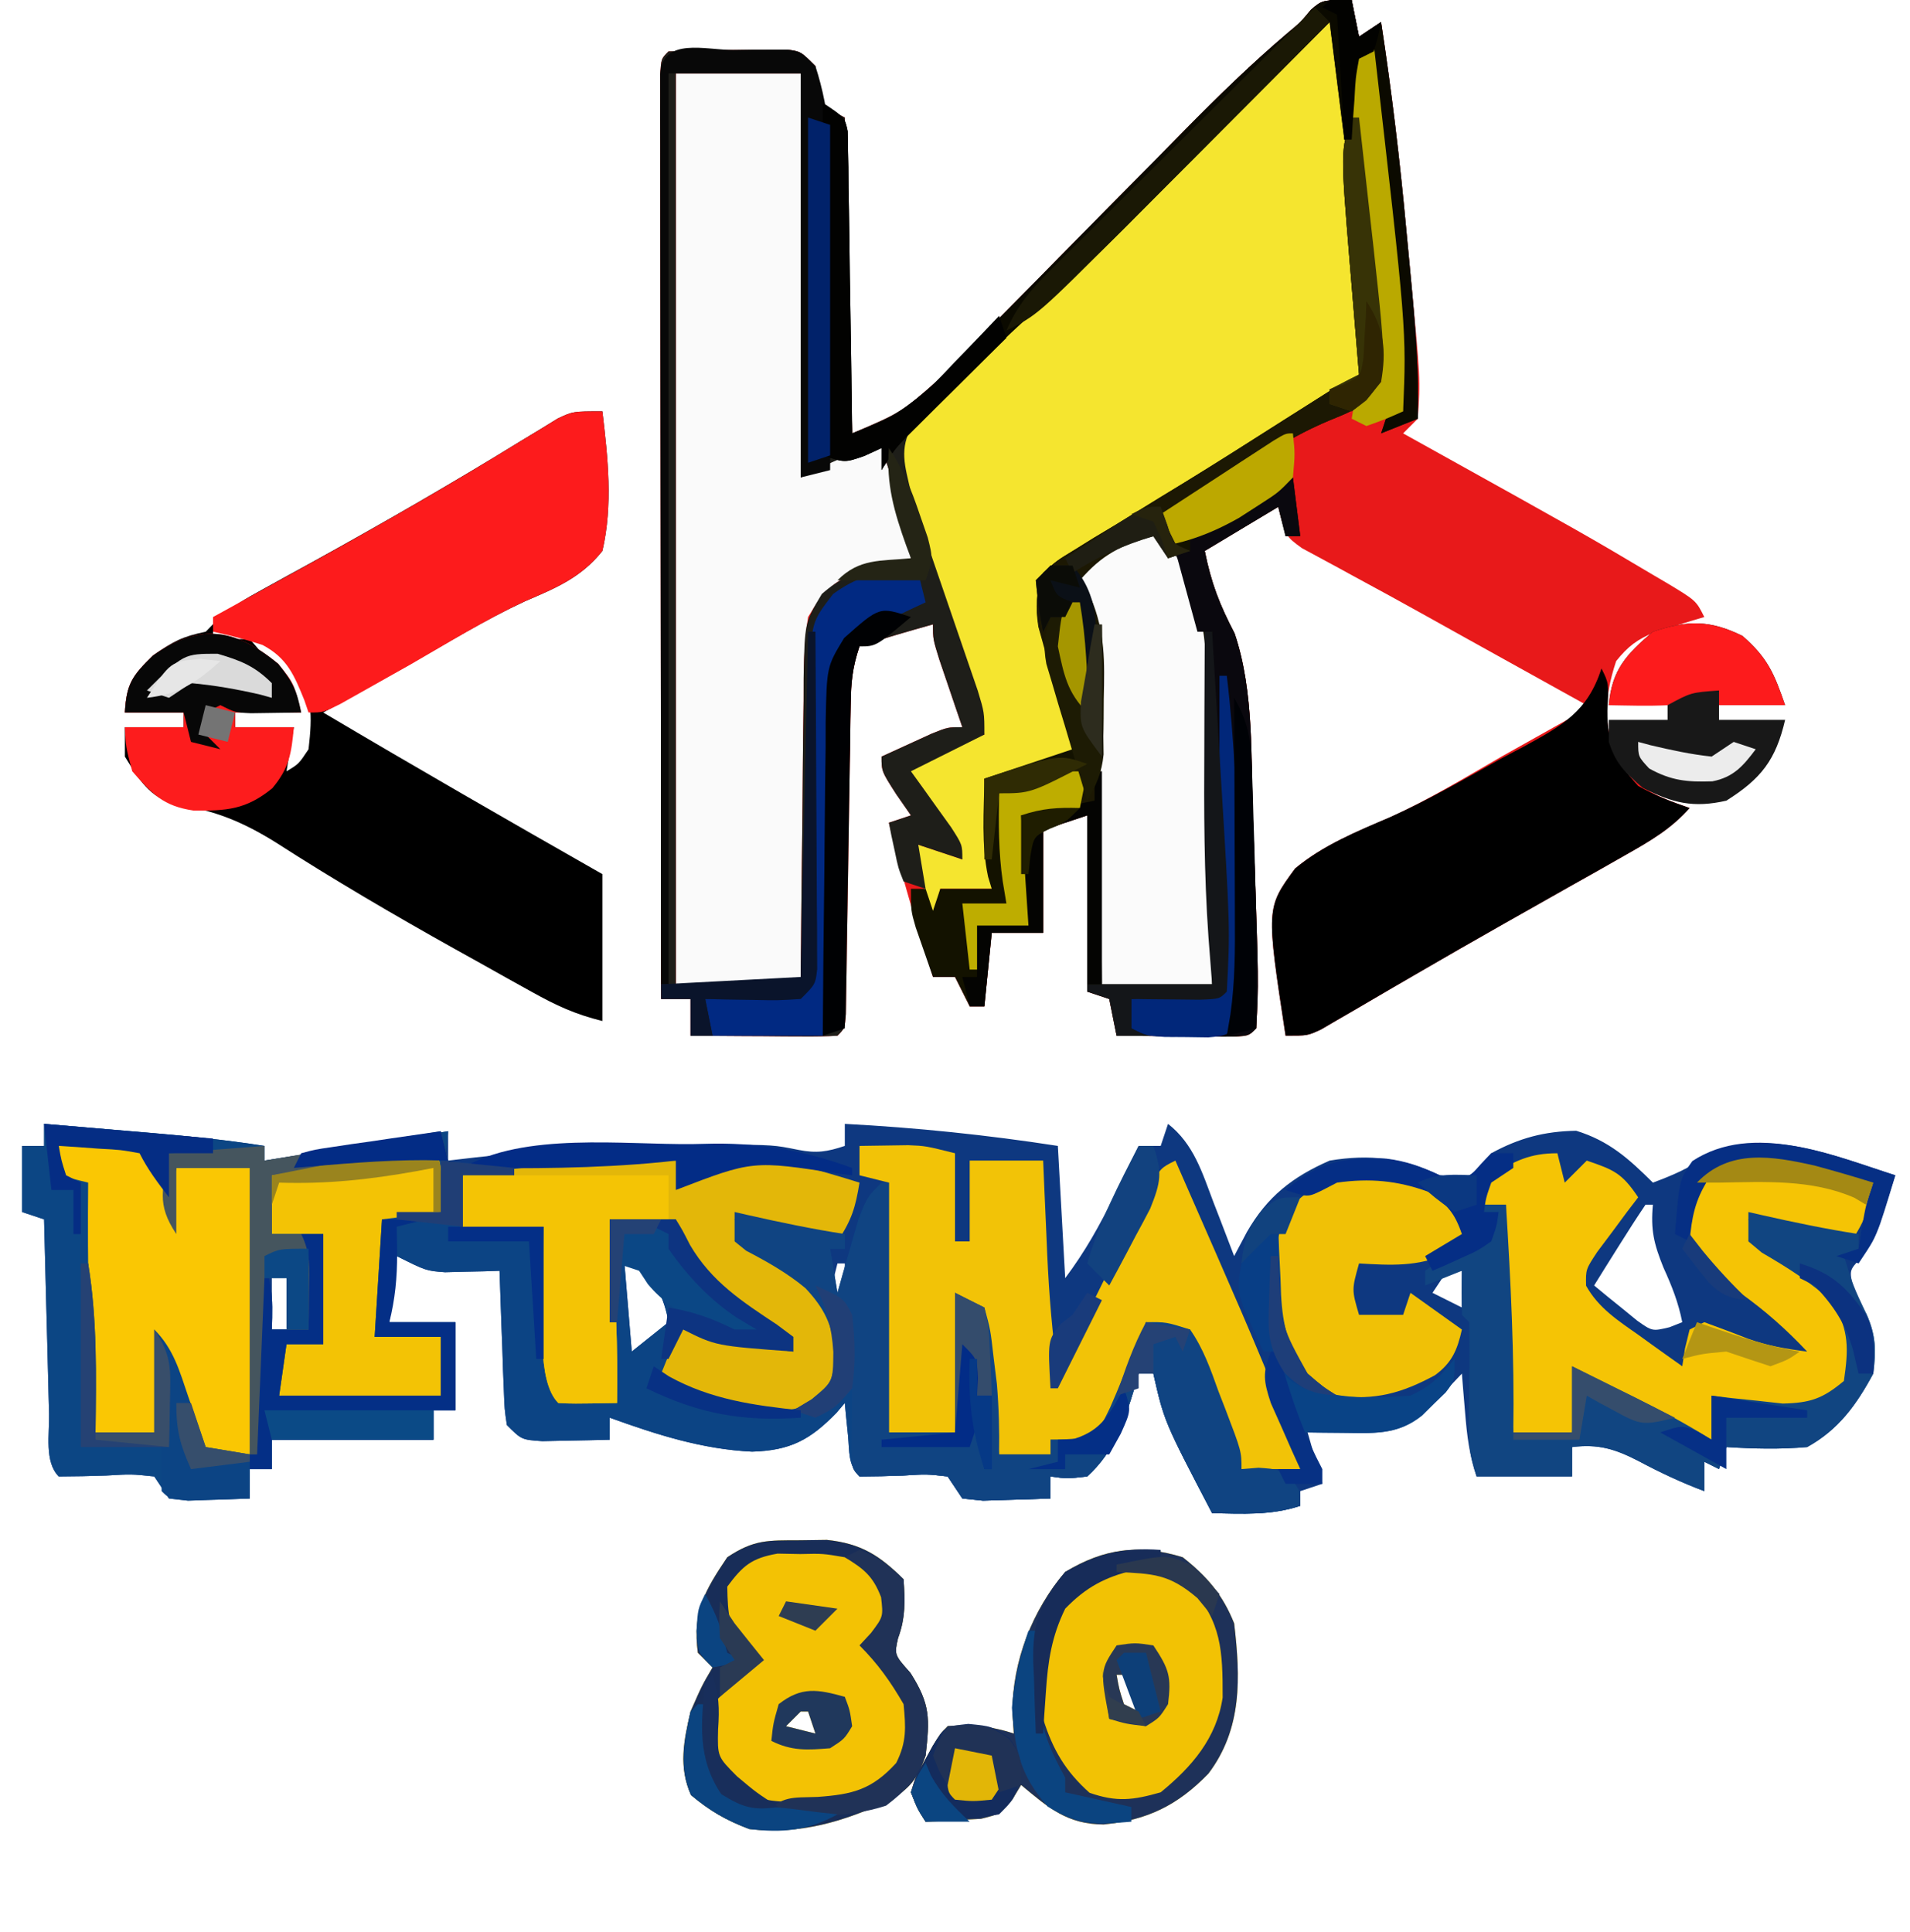 <?xml version="1.0" encoding="UTF-8"?>
<svg version="1.1" xmlns="http://www.w3.org/2000/svg" width="260" height="263">
<path d="M0 0 C0.495 2.475 0.495 2.475 1 5 C1.99 4.34 2.98 3.68 4 3 C5.44 12.412 6.562 21.81 7.433 31.289 C7.627 33.395 7.829 35.5 8.031 37.605 C9.359 51.647 9.359 51.647 9 57 C8.01 57.99 8.01 57.99 7 59 C8.018 59.565 8.018 59.565 9.057 60.142 C31.882 72.833 31.882 72.833 41 78.25 C41.609 78.608 42.218 78.965 42.846 79.334 C46.879 81.758 46.879 81.758 48 84 C47.385 84.182 46.77 84.364 46.137 84.551 C45.328 84.802 44.52 85.054 43.688 85.312 C42.887 85.556 42.086 85.8 41.262 86.051 C38.849 87.064 37.629 87.97 36 90 C34.247 95.258 34.229 99.365 36.562 104.312 C39.565 107.622 41.819 108.553 46 110 C43.469 112.85 40.625 114.504 37.32 116.371 C36.173 117.023 35.026 117.674 33.844 118.346 C32.604 119.043 31.365 119.74 30.125 120.438 C28.862 121.151 27.6 121.865 26.338 122.58 C24.422 123.665 22.505 124.75 20.587 125.833 C16.57 128.103 12.57 130.401 8.582 132.723 C7.622 133.28 6.662 133.837 5.673 134.41 C3.883 135.451 2.096 136.495 0.311 137.545 C-0.881 138.234 -0.881 138.234 -2.098 138.938 C-2.784 139.338 -3.469 139.739 -4.176 140.152 C-6 141 -6 141 -9 141 C-11.652 123.61 -11.652 123.61 -7.702 118.233 C-3.875 115.047 0.702 113.199 5.247 111.254 C10.525 108.849 15.48 105.834 20.5 102.938 C23.347 101.338 26.196 99.743 29.045 98.148 C30.936 97.148 30.936 97.148 32 96 C31.255 95.588 30.511 95.175 29.744 94.75 C20.198 89.46 20.198 89.46 15.639 86.919 C15.026 86.577 14.413 86.235 13.782 85.883 C12.554 85.199 11.326 84.515 10.098 83.83 C6.786 81.986 3.463 80.161 0.125 78.363 C-0.856 77.827 -0.856 77.827 -1.857 77.279 C-3.497 76.383 -5.143 75.497 -6.789 74.613 C-9 73 -9 73 -10 69 C-13.3 70.98 -16.6 72.96 -20 75 C-19.109 79.453 -17.977 82.309 -15.938 86.23 C-13.242 94.192 -13.735 103.367 -13.438 111.688 C-13.396 112.826 -13.354 113.964 -13.311 115.136 C-12.663 133.743 -12.663 133.743 -13 140 C-14 141 -14 141 -15.766 141.114 C-16.515 141.108 -17.264 141.103 -18.035 141.098 C-18.844 141.094 -19.653 141.091 -20.486 141.088 C-21.336 141.08 -22.187 141.071 -23.062 141.062 C-23.917 141.058 -24.771 141.053 -25.65 141.049 C-27.767 141.037 -29.883 141.019 -32 141 C-32.495 138.525 -32.495 138.525 -33 136 C-33.99 135.67 -34.98 135.34 -36 135 C-36 127.08 -36 119.16 -36 111 C-38.97 111.99 -38.97 111.99 -42 113 C-42 117.62 -42 122.24 -42 127 C-44.31 127 -46.62 127 -49 127 C-49.33 130.3 -49.66 133.6 -50 137 C-50.66 137 -51.32 137 -52 137 C-52.99 135.02 -52.99 135.02 -54 133 C-54.99 133 -55.98 133 -57 133 C-59.186 126.039 -61.328 119.104 -63 112 C-61.515 111.505 -61.515 111.505 -60 111 C-60.66 110.051 -61.32 109.103 -62 108.125 C-64 105 -64 105 -64 103 C-62.544 102.329 -61.085 101.663 -59.625 101 C-58.813 100.629 -58.001 100.257 -57.164 99.875 C-55 99 -55 99 -53 99 C-53.289 98.157 -53.578 97.314 -53.875 96.445 C-54.246 95.35 -54.617 94.254 -55 93.125 C-55.371 92.034 -55.742 90.944 -56.125 89.82 C-57 87 -57 87 -57 85 C-60.354 85.949 -63.692 86.897 -67 88 C-67.964 90.893 -68.146 92.81 -68.189 95.823 C-68.206 96.8 -68.223 97.778 -68.24 98.785 C-68.254 99.838 -68.267 100.891 -68.281 101.977 C-68.3 103.058 -68.318 104.139 -68.337 105.252 C-68.416 109.886 -68.484 114.52 -68.552 119.154 C-68.604 122.533 -68.661 125.911 -68.719 129.289 C-68.732 130.346 -68.746 131.404 -68.76 132.493 C-68.777 133.464 -68.793 134.435 -68.811 135.436 C-68.829 136.725 -68.829 136.725 -68.849 138.04 C-69 140 -69 140 -70 141 C-71.489 141.087 -72.981 141.107 -74.473 141.098 C-75.372 141.094 -76.271 141.091 -77.197 141.088 C-78.143 141.08 -79.088 141.071 -80.062 141.062 C-81.012 141.058 -81.961 141.053 -82.939 141.049 C-85.293 141.037 -87.646 141.021 -90 141 C-90 139.35 -90 137.7 -90 136 C-91.32 136 -92.64 136 -94 136 C-94.023 119.328 -94.041 102.656 -94.052 85.984 C-94.057 78.244 -94.064 70.503 -94.075 62.763 C-94.085 56.019 -94.092 49.275 -94.094 42.53 C-94.095 38.957 -94.098 35.384 -94.106 31.811 C-94.114 27.828 -94.114 23.846 -94.114 19.864 C-94.117 18.67 -94.121 17.477 -94.124 16.247 C-94.123 15.169 -94.122 14.091 -94.12 12.98 C-94.121 12.037 -94.122 11.094 -94.123 10.122 C-94 8 -94 8 -93 7 C-90.01 6.873 -87.053 6.815 -84.062 6.812 C-83.225 6.8 -82.388 6.788 -81.525 6.775 C-80.324 6.772 -80.324 6.772 -79.098 6.77 C-78.36 6.765 -77.623 6.761 -76.864 6.757 C-75 7 -75 7 -73 9 C-72.875 11.625 -72.875 11.625 -73 14 C-71.68 14.66 -70.36 15.32 -69 16 C-68.67 30.19 -68.34 44.38 -68 59 C-61.194 56.089 -61.194 56.089 -56.11 51.548 C-55.215 50.65 -54.32 49.752 -53.399 48.826 C-52.444 47.848 -51.49 46.869 -50.535 45.891 C-49.534 44.879 -48.532 43.869 -47.529 42.86 C-44.898 40.208 -42.278 37.545 -39.662 34.878 C-35.482 30.623 -31.284 26.386 -27.087 22.148 C-25.635 20.678 -24.187 19.204 -22.74 17.73 C-18.193 13.117 -13.613 8.64 -8.67 4.45 C-6.96 3.033 -6.96 3.033 -5.53 1.311 C-4 0 -4 0 0 0 Z " fill="#E8191A" transform="translate(184,0)"/>
<path d="M0 0 C3.688 0.309 7.375 0.623 11.062 0.938 C12.62 1.068 12.62 1.068 14.209 1.201 C19.503 1.655 24.75 2.173 30 3 C30 3.66 30 4.32 30 5 C42.375 3.02 42.375 3.02 55 1 C55 2.32 55 3.64 55 5 C56.237 4.856 57.475 4.711 58.75 4.562 C68.848 3.455 78.838 2.806 89 2.812 C90.02 2.812 91.039 2.811 92.09 2.811 C99.325 2.864 99.325 2.864 102.668 3.538 C105.164 4.032 106.612 3.796 109 3 C109 2.01 109 1.02 109 0 C118.793 0.521 128.302 1.5 138 3 C138.33 8.94 138.66 14.88 139 21 C141.72 17.374 143.72 13.792 145.688 9.75 C146.008 9.1 146.328 8.451 146.658 7.781 C147.442 6.189 148.222 4.595 149 3 C149.99 3 150.98 3 152 3 C152.33 2.01 152.66 1.02 153 0 C156.507 2.748 157.664 6.659 159.188 10.688 C159.596 11.74 159.596 11.74 160.014 12.814 C160.683 14.54 161.342 16.27 162 18 C162.575 16.916 163.15 15.832 163.742 14.715 C166.501 9.909 169.919 7.224 175 5 C180.448 4.087 184.997 4.645 190 7 C193.852 7.451 193.852 7.451 195.516 5.609 C196.25 4.813 196.25 4.813 197 4 C200.794 1.922 204.239 1.013 208.562 0.938 C213.038 2.321 215.72 4.74 219 8 C221.684 7.003 223.919 6.059 226.25 4.375 C234.45 0.275 243.868 4.409 252 7 C249.479 15.367 249.479 15.367 247.25 18.312 C245.768 19.921 245.768 19.921 246.188 22 C246.958 24.02 246.958 24.02 248.062 25.875 C249.363 28.822 249.384 30.801 249 34 C246.694 38.271 244.269 41.638 240 44 C236.308 44.323 232.695 44.233 229 44 C228.67 44.99 228.34 45.98 228 47 C227.34 46.67 226.68 46.34 226 46 C226 47.32 226 48.64 226 50 C222.865 48.824 219.948 47.449 217 45.875 C213.857 44.268 211.592 43.551 208 44 C208 45.32 208 46.64 208 48 C203.71 48 199.42 48 195 48 C193.997 44.992 193.697 42.462 193.438 39.312 C193.354 38.319 193.27 37.325 193.184 36.301 C193.123 35.542 193.062 34.782 193 34 C192.529 34.494 192.059 34.987 191.574 35.496 C190.952 36.137 190.329 36.777 189.688 37.438 C189.073 38.076 188.458 38.714 187.824 39.371 C184.56 42.286 181.492 42.112 177.312 42.062 C176.319 42.053 175.325 42.044 174.301 42.035 C173.162 42.018 173.162 42.018 172 42 C172.66 44.31 173.32 46.62 174 49 C173.01 49.33 172.02 49.66 171 50 C171 50.66 171 51.32 171 52 C167.019 53.327 163.15 53.069 159 53 C152.481 40.515 152.481 40.515 151 34 C150.34 34 149.68 34 149 34 C148.83 34.592 148.66 35.183 148.484 35.793 C147.031 40.532 145.764 44.569 142 48 C139.25 48.312 139.25 48.312 137 48 C137 48.99 137 49.98 137 51 C135.042 51.081 133.084 51.139 131.125 51.188 C129.489 51.24 129.489 51.24 127.82 51.293 C126.89 51.196 125.959 51.1 125 51 C124.34 50.01 123.68 49.02 123 48 C120.136 47.673 120.136 47.673 116.938 47.875 C114.959 47.946 112.98 47.994 111 48 C109.417 46.417 109.653 44.62 109.438 42.438 C109.354 41.611 109.27 40.785 109.184 39.934 C109.123 39.296 109.062 38.657 109 38 C108.634 38.433 108.268 38.866 107.891 39.312 C104.288 43.018 101.592 44.473 96.375 44.625 C89.572 44.298 83.369 42.301 77 40 C77 40.99 77 41.98 77 43 C75.042 43.054 73.084 43.093 71.125 43.125 C70.034 43.148 68.944 43.171 67.82 43.195 C65 43 65 43 63 41 C62.681 38.845 62.681 38.845 62.586 36.211 C62.547 35.27 62.509 34.329 62.469 33.359 C62.438 32.375 62.407 31.39 62.375 30.375 C62.336 29.382 62.298 28.39 62.258 27.367 C62.163 24.912 62.078 22.456 62 20 C61.325 20.023 60.649 20.046 59.953 20.07 C58.615 20.097 58.615 20.097 57.25 20.125 C55.927 20.16 55.927 20.16 54.578 20.195 C52 20 52 20 48 18 C47.67 20.97 47.34 23.94 47 27 C49.97 27 52.94 27 56 27 C56 30.96 56 34.92 56 39 C55.01 39 54.02 39 53 39 C53 40.32 53 41.64 53 43 C45.74 43 38.48 43 31 43 C31 44.32 31 45.64 31 47 C30.01 47 29.02 47 28 47 C28 48.32 28 49.64 28 51 C26.209 51.081 24.417 51.139 22.625 51.188 C21.128 51.24 21.128 51.24 19.602 51.293 C18.743 51.196 17.885 51.1 17 51 C16.34 50.01 15.68 49.02 15 48 C11.907 47.673 11.907 47.673 8.438 47.875 C6.292 47.945 4.146 47.994 2 48 C0.022 46.022 0.745 42.177 0.684 39.465 C0.663 38.712 0.642 37.958 0.621 37.182 C0.555 34.767 0.496 32.353 0.438 29.938 C0.394 28.304 0.351 26.671 0.307 25.037 C0.199 21.025 0.098 17.012 0 13 C-0.99 12.67 -1.98 12.34 -3 12 C-3 9.03 -3 6.06 -3 3 C-2.01 3 -1.02 3 0 3 C0 2.01 0 1.02 0 0 Z M218 11 C216.776 12.809 215.595 14.648 214.438 16.5 C213.797 17.521 213.156 18.542 212.496 19.594 C212.002 20.388 211.509 21.182 211 22 C212.237 23.036 213.49 24.053 214.75 25.062 C215.446 25.631 216.142 26.199 216.859 26.785 C218.925 28.245 218.925 28.245 221.266 27.684 C222.124 27.345 222.124 27.345 223 27 C222.454 24.27 221.604 22.129 220.438 19.562 C219.122 16.301 218.688 14.436 219 11 C218.67 11 218.34 11 218 11 Z M79 19 C79.33 22.96 79.66 26.92 80 31 C81.65 29.68 83.3 28.36 85 27 C84.403 23.658 83.264 21.536 81 19 C80.34 19 79.68 19 79 19 Z M108 19 C107.67 20.32 107.34 21.64 107 23 C107.99 23.495 107.99 23.495 109 24 C109 22.35 109 20.7 109 19 C108.67 19 108.34 19 108 19 Z M191 20 C190.01 21.485 190.01 21.485 189 23 C190.98 23.99 190.98 23.99 193 25 C193 23.35 193 21.7 193 20 C192.34 20 191.68 20 191 20 Z M31 21 C31 23.31 31 25.62 31 28 C31.66 28 32.32 28 33 28 C33 25.69 33 23.38 33 21 C32.34 21 31.68 21 31 21 Z " fill="#0E3880" transform="translate(6,153)"/>
<path d="M0 0 C0.598 6.316 1.185 12.633 1.764 18.951 C1.962 21.1 2.163 23.249 2.366 25.397 C2.659 28.487 2.942 31.577 3.223 34.668 C3.315 35.626 3.408 36.585 3.503 37.573 C3.584 38.473 3.664 39.374 3.746 40.302 C3.82 41.09 3.893 41.878 3.968 42.69 C4.004 45.279 3.66 47.499 3 50 C1.583 51.355 1.583 51.355 -0.262 52.402 C-0.958 52.811 -1.655 53.22 -2.373 53.641 C-3.137 54.069 -3.901 54.497 -4.688 54.938 C-6.319 55.891 -7.949 56.847 -9.578 57.805 C-10.45 58.314 -11.322 58.822 -12.221 59.347 C-17.197 62.307 -22.062 65.44 -26.938 68.562 C-27.89 69.17 -28.843 69.778 -29.825 70.404 C-33.233 72.58 -36.636 74.757 -40 77 C-39.446 85.028 -37.343 92.339 -35 100 C-39.314 102.876 -42.807 104 -48 104 C-47.67 108.95 -47.34 113.9 -47 119 C-49.31 119 -51.62 119 -54 119 C-54.33 120.32 -54.66 121.64 -55 123 C-57 116.375 -57 116.375 -57 113 C-55.02 113.66 -53.04 114.32 -51 115 C-53.64 111.04 -56.28 107.08 -59 103 C-55.128 100.096 -52.597 99.149 -48 98 C-48.369 96.936 -48.738 95.871 -49.117 94.775 C-50.484 90.819 -51.836 86.857 -53.182 82.894 C-53.766 81.18 -54.355 79.468 -54.948 77.758 C-55.801 75.297 -56.638 72.831 -57.473 70.363 C-57.74 69.602 -58.008 68.84 -58.284 68.055 C-60.644 60.98 -60.644 60.98 -59 57 C-56.994 54.524 -56.994 54.524 -54.371 51.945 C-53.669 51.248 -53.669 51.248 -52.953 50.537 C-51.457 49.057 -49.947 47.591 -48.438 46.125 C-47.449 45.148 -46.461 44.17 -45.475 43.191 C-41.479 39.247 -37.47 35.343 -33.188 31.707 C-26.613 26.061 -20.653 19.718 -14.562 13.562 C-12.025 10.998 -9.484 8.438 -6.941 5.879 C-6.359 5.288 -5.777 4.698 -5.177 4.089 C-1.113 -0 -1.113 -0 0 0 Z " fill="#F5E52F" transform="translate(182,2)"/>
<path d="M0 0 C5.61 0 11.22 0 17 0 C17 18.15 17 36.3 17 55 C19.64 53.68 22.28 52.36 25 51 C25.99 51 26.98 51 28 51 C28.672 52.936 29.338 54.874 30 56.812 C30.371 57.891 30.742 58.97 31.125 60.082 C32 63 32 63 32 66 C31.325 66.159 30.649 66.317 29.953 66.48 C28.615 66.83 28.615 66.83 27.25 67.188 C26.368 67.408 25.487 67.628 24.578 67.855 C21.061 69.417 19.994 70.661 18 74 C17.384 77.804 17.395 81.579 17.391 85.426 C17.374 86.529 17.358 87.631 17.341 88.767 C17.292 92.282 17.271 95.797 17.25 99.312 C17.222 101.699 17.192 104.085 17.16 106.471 C17.086 112.314 17.037 118.157 17 124 C11.39 124 5.78 124 0 124 C0 83.08 0 42.16 0 0 Z " fill="#FAFAFA" transform="translate(92,10)"/>
<path d="M0 0 C0.746 6.326 1.454 12.728 0 19 C-2.871 22.633 -6.34 24.052 -10.54 25.858 C-15.977 28.382 -21.109 31.532 -26.312 34.5 C-28.536 35.743 -30.761 36.983 -32.988 38.219 C-33.953 38.754 -34.918 39.29 -35.911 39.842 C-36.601 40.224 -37.29 40.606 -38 41 C-25.405 48.461 -12.724 55.761 0 63 C0 69.6 0 76.2 0 83 C-3.756 82.061 -6.242 80.908 -9.594 79.043 C-10.697 78.43 -11.801 77.818 -12.938 77.186 C-14.125 76.52 -15.313 75.854 -16.5 75.188 C-17.717 74.51 -18.934 73.833 -20.152 73.156 C-28.393 68.553 -36.524 63.788 -44.467 58.682 C-48.956 55.884 -52.789 54.306 -58.044 53.536 C-61.729 52.526 -63.037 50.165 -65 47 C-65 45.68 -65 44.36 -65 43 C-62.36 43 -59.72 43 -57 43 C-57 42.34 -57 41.68 -57 41 C-59.64 41 -62.28 41 -65 41 C-64.778 37.117 -64.038 36.037 -61.188 33.25 C-58.408 31.288 -57.153 30.652 -54 30 C-53.571 29.557 -53.141 29.114 -52.698 28.658 C-50.645 26.654 -48.529 25.479 -46.012 24.102 C-45.005 23.545 -43.999 22.989 -42.962 22.417 C-41.881 21.825 -40.801 21.234 -39.688 20.625 C-29.963 15.261 -20.364 9.737 -10.907 3.913 C-9.629 3.14 -9.629 3.14 -8.324 2.352 C-7.583 1.896 -6.841 1.441 -6.077 0.971 C-4 0 -4 0 0 0 Z M-53 30 C-53 30.33 -53 30.66 -53 31 C-51.35 31 -49.7 31 -48 31 C-48 30.67 -48 30.34 -48 30 C-49.65 30 -51.3 30 -53 30 Z M-48 31 C-47.196 31.928 -46.391 32.856 -45.562 33.812 C-43.673 35.993 -42.942 37.173 -42 40 C-44.64 40.33 -47.28 40.66 -50 41 C-50 41.66 -50 42.32 -50 43 C-47.36 43 -44.72 43 -42 43 C-42.33 44.98 -42.66 46.96 -43 49 C-41.334 48.009 -41.334 48.009 -40 46 C-39.442 41.141 -39.519 38.945 -41.75 34.562 C-43.944 32.063 -44.751 31.232 -48 31 Z " fill="#000000" transform="translate(82,56)"/>
<path d="M0 0 C0.33 0 0.66 0 1 0 C1.507 4.499 2.004 8.999 2.5 13.5 C2.643 14.768 2.786 16.037 2.934 17.344 C4.838 34.759 4.838 34.759 2.438 38.312 C0 40 0 40 -3.062 41.25 C-7.812 43.241 -12.079 45.966 -16.438 48.688 C-17.264 49.199 -18.091 49.71 -18.943 50.236 C-20.965 51.487 -22.984 52.741 -25 54 C-24.505 55.98 -24.505 55.98 -24 58 C-23.013 57.434 -22.025 56.868 -21.008 56.285 C-19.714 55.544 -18.419 54.803 -17.125 54.062 C-16.474 53.689 -15.823 53.316 -15.152 52.932 C-10.227 50.113 -10.227 50.113 -8 49 C-7.505 52.96 -7.505 52.96 -7 57 C-7.66 57 -8.32 57 -9 57 C-9.495 55.02 -9.495 55.02 -10 53 C-14.95 55.97 -14.95 55.97 -20 59 C-19.109 63.453 -17.977 66.309 -15.938 70.23 C-13.242 78.192 -13.735 87.367 -13.438 95.688 C-13.396 96.826 -13.354 97.964 -13.311 99.136 C-12.663 117.743 -12.663 117.743 -13 124 C-14 125 -14 125 -15.766 125.114 C-16.515 125.108 -17.264 125.103 -18.035 125.098 C-18.844 125.094 -19.653 125.091 -20.486 125.088 C-21.336 125.08 -22.187 125.071 -23.062 125.062 C-23.917 125.058 -24.771 125.053 -25.65 125.049 C-27.767 125.037 -29.883 125.019 -32 125 C-32.33 123.35 -32.66 121.7 -33 120 C-34.485 119.505 -34.485 119.505 -36 119 C-36 111.08 -36 103.16 -36 95 C-38.97 95.99 -38.97 95.99 -42 97 C-42 101.62 -42 106.24 -42 111 C-44.31 111 -46.62 111 -49 111 C-49.33 114.3 -49.66 117.6 -50 121 C-50.66 121 -51.32 121 -52 121 C-52.66 119.68 -53.32 118.36 -54 117 C-54.99 117 -55.98 117 -57 117 C-57.506 115.564 -58.004 114.126 -58.5 112.688 C-58.778 111.887 -59.057 111.086 -59.344 110.262 C-60 108 -60 108 -60 105 C-59.34 105 -58.68 105 -58 105 C-57.67 105.99 -57.34 106.98 -57 108 C-56.67 107.01 -56.34 106.02 -56 105 C-53.69 105 -51.38 105 -49 105 C-49.164 104.459 -49.327 103.917 -49.496 103.359 C-50.434 98.966 -50.053 94.474 -50 90 C-46.04 88.68 -42.08 87.36 -38 86 C-38.373 84.686 -38.745 83.373 -39.129 82.02 C-39.607 80.284 -40.085 78.548 -40.562 76.812 C-40.809 75.948 -41.056 75.084 -41.311 74.193 C-41.654 72.932 -41.654 72.932 -42.004 71.645 C-42.219 70.875 -42.433 70.105 -42.655 69.312 C-43.074 66.505 -42.925 64.69 -42 62 C-40.168 60.338 -40.168 60.338 -37.758 58.871 C-36.865 58.316 -35.972 57.762 -35.052 57.19 C-34.086 56.612 -33.12 56.033 -32.125 55.438 C-30.122 54.203 -28.12 52.969 -26.117 51.734 C-25.1 51.115 -24.082 50.496 -23.034 49.857 C-18.404 47.023 -13.83 44.102 -9.25 41.188 C-7.694 40.2 -6.136 39.215 -4.578 38.23 C-3.933 37.822 -3.287 37.414 -2.622 36.993 C-1 36 -1 36 1 35 C0.939 34.279 0.879 33.559 0.816 32.816 C0.541 29.524 0.271 26.231 0 22.938 C-0.095 21.804 -0.191 20.67 -0.289 19.502 C-1.511 4.533 -1.511 4.533 0 0 Z " fill="#131200" transform="translate(184,16)"/>
<path d="M0 0 C3.688 0.309 7.375 0.623 11.062 0.938 C12.62 1.068 12.62 1.068 14.209 1.201 C19.503 1.655 24.75 2.173 30 3 C30 3.66 30 4.32 30 5 C42.375 3.02 42.375 3.02 55 1 C54.67 4.63 54.34 8.26 54 12 C51.36 12.33 48.72 12.66 46 13 C45.67 18.28 45.34 23.56 45 29 C47.97 29 50.94 29 54 29 C54 31.64 54 34.28 54 37 C46.74 37 39.48 37 32 37 C32.33 34.69 32.66 32.38 33 30 C34.65 30 36.3 30 38 30 C38 25.05 38 20.1 38 15 C37.01 15 36.02 15 35 15 C35.495 15.99 35.495 15.99 36 17 C36.07 18.874 36.084 20.75 36.062 22.625 C36.053 23.628 36.044 24.631 36.035 25.664 C36.024 26.435 36.012 27.206 36 28 C35.01 28 34.02 28 33 28 C33 25.69 33 23.38 33 21 C32.01 21 31.02 21 30 21 C29.962 22.075 29.962 22.075 29.924 23.171 C29.808 26.406 29.685 29.641 29.562 32.875 C29.523 34.003 29.484 35.131 29.443 36.293 C29.381 37.908 29.381 37.908 29.316 39.555 C29.28 40.55 29.243 41.545 29.205 42.57 C29 45 29 45 28 47 C28 48.32 28 49.64 28 51 C26.209 51.081 24.417 51.139 22.625 51.188 C21.128 51.24 21.128 51.24 19.602 51.293 C18.743 51.196 17.885 51.1 17 51 C16.34 50.01 15.68 49.02 15 48 C11.907 47.673 11.907 47.673 8.438 47.875 C6.292 47.945 4.146 47.994 2 48 C0.022 46.022 0.745 42.177 0.684 39.465 C0.663 38.712 0.642 37.958 0.621 37.182 C0.555 34.767 0.496 32.353 0.438 29.938 C0.394 28.304 0.351 26.671 0.307 25.037 C0.199 21.025 0.098 17.012 0 13 C-0.99 12.67 -1.98 12.34 -3 12 C-3 9.03 -3 6.06 -3 3 C-2.01 3 -1.02 3 0 3 C0 2.01 0 1.02 0 0 Z " fill="#0C4684" transform="translate(6,153)"/>
<path d="M0 0 C3.3 0.33 6.6 0.66 10 1 C10 1.33 10 1.66 10 2 C7.69 2 5.38 2 3 2 C3 4.31 3 6.62 3 9 C6.63 9 10.26 9 14 9 C14.66 16.59 15.32 24.18 16 32 C18.64 32.33 21.28 32.66 24 33 C23.928 32.368 23.856 31.737 23.781 31.086 C22.981 23.374 22.898 15.748 23 8 C26.121 7.51 28.898 7.324 32 8 C33.559 9.766 34.42 11.591 35.473 13.695 C38.056 17.593 41.921 19.784 45.77 22.336 C46.506 22.885 47.242 23.434 48 24 C48 24.66 48 25.32 48 26 C37.442 25.221 37.442 25.221 33 23 C32.01 26.465 32.01 26.465 31 30 C40.829 33.359 40.829 33.359 50.938 32 C53.385 30.024 53.385 30.024 53.625 26.188 C53.367 22.484 52.238 20.129 49.645 17.371 C47.162 15.302 44.434 13.764 41.574 12.273 C41.055 11.853 40.535 11.433 40 11 C40 9.68 40 8.36 40 7 C40.58 7.133 41.16 7.266 41.758 7.402 C46.158 8.397 50.539 9.314 55 10 C55 10.66 55 11.32 55 12 C54.34 12 53.68 12 53 12 C53.495 14.97 53.495 14.97 54 18 C54.254 17.085 54.508 16.17 54.77 15.227 C55.286 13.444 55.286 13.444 55.812 11.625 C56.149 10.442 56.485 9.258 56.832 8.039 C58 5 58 5 61 3 C61 14.22 61 25.44 61 37 C63.97 37 66.94 37 70 37 C70 30.73 70 24.46 70 18 C71.32 18.66 72.64 19.32 74 20 C74.828 23.047 74.828 23.047 75.25 26.75 C75.4 27.962 75.549 29.173 75.703 30.422 C75.97 33.638 76.059 36.775 76 40 C78.31 40 80.62 40 83 40 C83 39.34 83 38.68 83 38 C83.91 37.991 84.82 37.982 85.758 37.973 C89.337 37.287 89.337 37.287 91.117 33.621 C91.727 32.237 92.312 30.841 92.875 29.438 C93.335 28.371 93.335 28.371 93.805 27.283 C94.557 25.531 95.281 23.767 96 22 C98.758 21.973 98.758 21.973 102 23 C103.823 25.603 104.81 28.459 105.875 31.438 C106.182 32.227 106.489 33.017 106.805 33.83 C109 39.578 109 39.578 109 42 C109.763 41.938 110.526 41.876 111.312 41.812 C114 42 114 42 115.812 43.375 C117 45 117 45 117 47 C113.019 48.327 109.15 48.069 105 48 C98.481 35.515 98.481 35.515 97 29 C96.34 29 95.68 29 95 29 C94.83 29.592 94.66 30.183 94.484 30.793 C93.031 35.532 91.764 39.569 88 43 C85.25 43.312 85.25 43.312 83 43 C83 43.99 83 44.98 83 46 C81.042 46.081 79.084 46.139 77.125 46.188 C75.489 46.24 75.489 46.24 73.82 46.293 C72.89 46.196 71.959 46.1 71 46 C70.34 45.01 69.68 44.02 69 43 C66.136 42.673 66.136 42.673 62.938 42.875 C60.959 42.946 58.98 42.994 57 43 C55.417 41.417 55.653 39.62 55.438 37.438 C55.354 36.611 55.27 35.785 55.184 34.934 C55.123 34.296 55.062 33.657 55 33 C54.634 33.433 54.268 33.866 53.891 34.312 C50.288 38.018 47.592 39.473 42.375 39.625 C35.572 39.298 29.369 37.301 23 35 C23 35.99 23 36.98 23 38 C21.042 38.054 19.084 38.093 17.125 38.125 C16.034 38.148 14.944 38.171 13.82 38.195 C11 38 11 38 9 36 C8.681 33.845 8.681 33.845 8.586 31.211 C8.528 29.799 8.528 29.799 8.469 28.359 C8.438 27.375 8.407 26.39 8.375 25.375 C8.317 23.886 8.317 23.886 8.258 22.367 C8.163 19.912 8.078 17.456 8 15 C7.325 15.023 6.649 15.046 5.953 15.07 C4.615 15.097 4.615 15.097 3.25 15.125 C1.927 15.16 1.927 15.16 0.578 15.195 C-2 15 -2 15 -6 13 C-6.33 15.97 -6.66 18.94 -7 22 C-4.03 22 -1.06 22 2 22 C2 25.96 2 29.92 2 34 C1.01 34 0.02 34 -1 34 C-1 35.32 -1 36.64 -1 38 C-8.26 38 -15.52 38 -23 38 C-23 39.32 -23 40.64 -23 42 C-26.3 42 -29.6 42 -33 42 C-33 41.67 -33 41.34 -33 41 C-29.535 40.505 -29.535 40.505 -26 40 C-25.67 30.76 -25.34 21.52 -25 12 C-22.892 16.216 -22.823 18.398 -23 23 C-21.35 23 -19.7 23 -18 23 C-18.33 18.71 -18.66 14.42 -19 10 C-18.01 10 -17.02 10 -16 10 C-16 14.95 -16 19.9 -16 25 C-17.65 25 -19.3 25 -21 25 C-21.33 27.31 -21.66 29.62 -22 32 C-14.74 32 -7.48 32 0 32 C0 29.36 0 26.72 0 24 C-2.97 24 -5.94 24 -9 24 C-8.887 21.353 -8.76 18.708 -8.625 16.062 C-8.594 15.308 -8.563 14.553 -8.531 13.775 C-8.427 11.845 -8.221 9.921 -8 8 C-5.291 6.646 -2.991 6.935 0 7 C0 4.69 0 2.38 0 0 Z M25 14 C25.33 17.96 25.66 21.92 26 26 C27.65 24.68 29.3 23.36 31 22 C30.403 18.658 29.264 16.536 27 14 C26.34 14 25.68 14 25 14 Z " fill="#0C4484" transform="translate(60,158)"/>
<path d="M0 0 C0.495 2.475 0.495 2.475 1 5 C1.99 4.34 2.98 3.68 4 3 C5.44 12.412 6.562 21.81 7.433 31.289 C7.627 33.395 7.829 35.5 8.031 37.605 C8.642 44.085 9.185 50.488 9 57 C7.35 57.66 5.7 58.32 4 59 C4.33 58.01 4.66 57.02 5 56 C5.66 56 6.32 56 7 56 C6.453 49.664 5.901 43.329 5.346 36.994 C5.158 34.838 4.97 32.683 4.784 30.528 C4.517 27.43 4.245 24.332 3.973 21.234 C3.89 20.271 3.808 19.307 3.723 18.314 C3.643 17.414 3.563 16.513 3.481 15.585 C3.412 14.794 3.343 14.004 3.272 13.189 C3.008 11.06 2.567 9.067 2 7 C0.26 8.74 0.628 11.194 0.438 13.562 C0.312 15.08 0.312 15.08 0.184 16.629 C0.123 17.411 0.062 18.194 0 19 C-0.33 19 -0.66 19 -1 19 C-1.99 11.08 -1.99 11.08 -3 3 C-3.988 3.993 -4.976 4.987 -5.994 6.01 C-9.689 9.723 -13.388 13.433 -17.087 17.142 C-18.682 18.742 -20.277 20.343 -21.87 21.946 C-24.171 24.259 -26.476 26.569 -28.781 28.879 C-29.484 29.586 -30.186 30.294 -30.91 31.023 C-35.442 35.556 -40.145 39.816 -45 44 C-47.907 46.615 -50.743 49.292 -53.562 52 C-54.298 52.673 -55.033 53.346 -55.791 54.039 C-56.48 54.707 -57.169 55.375 -57.879 56.062 C-58.816 56.946 -58.816 56.946 -59.772 57.848 C-61.651 61.141 -60.821 63.372 -60 67 C-59.294 69.397 -58.529 71.778 -57.715 74.141 C-57.384 75.114 -57.384 75.114 -57.047 76.107 C-56.349 78.157 -55.644 80.204 -54.938 82.25 C-54.228 84.311 -53.52 86.372 -52.818 88.436 C-52.184 90.298 -51.543 92.157 -50.902 94.017 C-50 97 -50 97 -50 100 C-53.3 101.65 -56.6 103.3 -60 105 C-59.495 105.699 -58.989 106.397 -58.469 107.117 C-57.819 108.027 -57.169 108.937 -56.5 109.875 C-55.525 111.232 -55.525 111.232 -54.531 112.617 C-53 115 -53 115 -53 117 C-55.97 116.01 -55.97 116.01 -59 115 C-58.67 116.98 -58.34 118.96 -58 121 C-58.99 120.67 -59.98 120.34 -61 120 C-61.73 118.152 -61.73 118.152 -62.188 115.938 C-62.346 115.204 -62.505 114.471 -62.668 113.715 C-62.778 113.149 -62.887 112.583 -63 112 C-61.515 111.505 -61.515 111.505 -60 111 C-60.66 110.051 -61.32 109.103 -62 108.125 C-64 105 -64 105 -64 103 C-62.544 102.329 -61.085 101.663 -59.625 101 C-58.813 100.629 -58.001 100.257 -57.164 99.875 C-55 99 -55 99 -53 99 C-53.289 98.157 -53.578 97.314 -53.875 96.445 C-54.246 95.35 -54.617 94.254 -55 93.125 C-55.371 92.034 -55.742 90.944 -56.125 89.82 C-57 87 -57 87 -57 85 C-60.354 85.949 -63.692 86.897 -67 88 C-67.964 90.893 -68.146 92.81 -68.189 95.823 C-68.206 96.8 -68.223 97.778 -68.24 98.785 C-68.254 99.838 -68.267 100.891 -68.281 101.977 C-68.3 103.058 -68.318 104.139 -68.337 105.252 C-68.416 109.886 -68.484 114.52 -68.552 119.154 C-68.604 122.533 -68.661 125.911 -68.719 129.289 C-68.732 130.346 -68.746 131.404 -68.76 132.493 C-68.777 133.464 -68.793 134.435 -68.811 135.436 C-68.829 136.725 -68.829 136.725 -68.849 138.04 C-69 140 -69 140 -70 141 C-71.489 141.087 -72.981 141.107 -74.473 141.098 C-75.372 141.094 -76.271 141.091 -77.197 141.088 C-78.143 141.08 -79.088 141.071 -80.062 141.062 C-81.012 141.058 -81.961 141.053 -82.939 141.049 C-85.293 141.037 -87.646 141.021 -90 141 C-90 139.35 -90 137.7 -90 136 C-91.32 136 -92.64 136 -94 136 C-94.023 119.328 -94.041 102.656 -94.052 85.984 C-94.057 78.244 -94.064 70.503 -94.075 62.763 C-94.085 56.019 -94.092 49.275 -94.094 42.53 C-94.095 38.957 -94.098 35.384 -94.106 31.811 C-94.114 27.828 -94.114 23.846 -94.114 19.864 C-94.117 18.67 -94.121 17.477 -94.124 16.247 C-94.123 15.169 -94.122 14.091 -94.12 12.98 C-94.121 12.037 -94.122 11.094 -94.123 10.122 C-94 8 -94 8 -93 7 C-90.01 6.873 -87.053 6.815 -84.062 6.812 C-83.225 6.8 -82.388 6.788 -81.525 6.775 C-80.324 6.772 -80.324 6.772 -79.098 6.77 C-78.36 6.765 -77.623 6.761 -76.864 6.757 C-75 7 -75 7 -73 9 C-72.875 11.625 -72.875 11.625 -73 14 C-71.68 14.66 -70.36 15.32 -69 16 C-68.67 30.19 -68.34 44.38 -68 59 C-61.194 56.089 -61.194 56.089 -56.11 51.548 C-55.215 50.65 -54.32 49.752 -53.399 48.826 C-52.444 47.848 -51.49 46.869 -50.535 45.891 C-49.534 44.879 -48.532 43.869 -47.529 42.86 C-44.898 40.208 -42.278 37.545 -39.662 34.878 C-35.482 30.623 -31.284 26.386 -27.087 22.148 C-25.635 20.678 -24.187 19.204 -22.74 17.73 C-18.193 13.117 -13.613 8.64 -8.67 4.45 C-6.96 3.033 -6.96 3.033 -5.53 1.311 C-4 0 -4 0 0 0 Z M-92 10 C-92 50.92 -92 91.84 -92 134 C-86.39 134 -80.78 134 -75 134 C-74.991 132.512 -74.981 131.023 -74.972 129.49 C-74.932 123.963 -74.866 118.438 -74.792 112.912 C-74.764 110.521 -74.743 108.131 -74.729 105.74 C-74.708 102.301 -74.661 98.864 -74.609 95.426 C-74.608 94.358 -74.607 93.29 -74.606 92.19 C-74.459 84.769 -74.459 84.769 -72.123 80.857 C-69.696 78.734 -67.866 77.966 -64.75 77.188 C-63.412 76.838 -63.412 76.838 -62.047 76.48 C-61.371 76.322 -60.696 76.163 -60 76 C-61.068 70.886 -62.231 65.928 -64 61 C-68.436 61.652 -70.689 62.845 -75 65 C-75 46.85 -75 28.7 -75 10 C-80.61 10 -86.22 10 -92 10 Z " fill="#1E1E19" transform="translate(184,0)"/>
<path d="M0 0 C1.417 -0.027 2.833 -0.047 4.25 -0.062 C5.433 -0.08 5.433 -0.08 6.641 -0.098 C9 0 9 0 13 1 C13 4.96 13 8.92 13 13 C13.66 13 14.32 13 15 13 C15 9.37 15 5.74 15 2 C18.3 2 21.6 2 25 2 C25.061 3.423 25.121 4.846 25.184 6.312 C25.268 8.208 25.353 10.104 25.438 12 C25.477 12.935 25.516 13.869 25.557 14.832 C25.804 20.272 26.243 25.607 27 31 C27.414 30.157 27.827 29.314 28.253 28.446 C29.788 25.325 31.328 22.208 32.872 19.092 C33.539 17.742 34.204 16.391 34.868 15.038 C35.82 13.097 36.78 11.159 37.742 9.223 C38.606 7.471 38.606 7.471 39.488 5.684 C41 3 41 3 43 2 C52.613 23.939 52.613 23.939 57.125 34.812 C57.42 35.516 57.714 36.22 58.018 36.945 C60 41.76 60 41.76 60 44 C57.36 44 54.72 44 52 44 C50.827 41.399 49.661 38.794 48.5 36.188 C48.166 35.45 47.832 34.712 47.488 33.951 C47.015 32.883 47.015 32.883 46.531 31.793 C46.238 31.138 45.945 30.484 45.643 29.809 C45 28 45 28 45 25 C43.02 24.67 41.04 24.34 39 24 C38.773 24.784 38.546 25.567 38.312 26.375 C36.593 31.123 34.319 35.521 32 40 C30.02 40 28.04 40 26 40 C26 40.66 26 41.32 26 42 C23.69 42 21.38 42 19 42 C18.925 41.405 18.85 40.809 18.772 40.196 C18.424 37.504 18.056 34.814 17.688 32.125 C17.57 31.188 17.452 30.251 17.33 29.285 C17.142 27.941 17.142 27.941 16.949 26.57 C16.839 25.743 16.729 24.915 16.616 24.063 C16.127 21.623 16.127 21.623 13 20 C13 26.27 13 32.54 13 39 C10.03 39 7.06 39 4 39 C4 27.78 4 16.56 4 5 C2.68 4.67 1.36 4.34 0 4 C0 2.68 0 1.36 0 0 Z " fill="#F2C307" transform="translate(117,156)"/>
<path d="M0 0 C0.33 1.32 0.66 2.64 1 4 C1.99 3.01 2.98 2.02 4 1 C7.653 2.25 8.781 2.671 11 6 C10.483 6.675 9.966 7.351 9.434 8.047 C8.775 8.939 8.116 9.831 7.438 10.75 C6.446 12.073 6.446 12.073 5.434 13.422 C3.858 15.805 3.858 15.805 3.906 18.031 C5.597 21.075 8.27 22.791 11.062 24.75 C11.63 25.161 12.198 25.572 12.783 25.996 C14.182 27.007 15.59 28.005 17 29 C17.124 28.196 17.247 27.391 17.375 26.562 C17.581 25.717 17.788 24.871 18 24 C18.66 23.67 19.32 23.34 20 23 C21.971 23.723 23.941 24.451 25.891 25.23 C28.554 26.202 31.193 26.649 34 27 C31.136 23.957 28.282 21.426 24.875 19 C21.704 16.644 19.396 14.815 18 11 C18.063 7.329 18.227 4.999 20.5 2.062 C27.883 -1.075 35.726 1.716 43 4 C42.453 7.375 41.945 9.082 40 12 C39.241 11.783 38.481 11.567 37.699 11.344 C36.705 11.065 35.711 10.787 34.688 10.5 C33.701 10.222 32.715 9.943 31.699 9.656 C28.977 8.882 28.977 8.882 26 9 C27.443 12.619 29.136 14.005 32.438 16 C35.713 17.986 38.012 19.683 40 23 C40.561 25.865 40.283 28.026 40 31 C38.188 33.674 37.122 33.959 34 35 C29.169 35.273 25.507 34.759 21 33 C21 34.98 21 36.96 21 39 C16.86 37.456 13.064 35.49 9.188 33.375 C8.59 33.05 7.993 32.725 7.377 32.391 C5.917 31.596 4.458 30.798 3 30 C2.67 32.64 2.34 35.28 2 38 C-0.64 38 -3.28 38 -6 38 C-7.025 27.643 -7.105 17.397 -7 7 C-7.99 7 -8.98 7 -10 7 C-9.875 5.188 -9.875 5.188 -9 3 C-5.791 1.047 -3.779 0 0 0 Z " fill="#F5C405" transform="translate(212,157)"/>
<path d="M0 0 C1 2 1 2 0.812 5.75 C0.78 10.233 1.936 12.622 5 16 C7.308 17.31 9.473 18.125 12 19 C9.469 21.85 6.625 23.504 3.32 25.371 C2.173 26.023 1.026 26.674 -0.156 27.346 C-1.396 28.043 -2.635 28.74 -3.875 29.438 C-5.138 30.151 -6.4 30.865 -7.662 31.58 C-9.578 32.665 -11.495 33.75 -13.413 34.833 C-17.43 37.103 -21.43 39.401 -25.418 41.723 C-26.378 42.28 -27.338 42.837 -28.327 43.41 C-30.117 44.451 -31.904 45.495 -33.689 46.545 C-34.881 47.234 -34.881 47.234 -36.098 47.938 C-36.784 48.338 -37.469 48.739 -38.176 49.152 C-40 50 -40 50 -43 50 C-45.652 32.61 -45.652 32.61 -41.702 27.233 C-37.874 24.047 -33.29 22.181 -28.745 20.232 C-23.535 17.893 -18.604 15.039 -13.625 12.25 C-12.621 11.718 -11.616 11.187 -10.582 10.639 C-5.294 7.749 -1.882 5.874 0 0 Z " fill="#000000" transform="translate(218,91)"/>
<path d="M0 0 C1.821 -0.025 1.821 -0.025 3.68 -0.051 C8.329 0.439 10.866 2.053 14.125 5.312 C14.314 8.218 14.405 10.567 13.375 13.312 C12.862 15.594 12.862 15.594 15.062 18.062 C17.798 22.373 17.685 24.276 17.125 29.312 C16.041 32.492 14.99 33.827 12.062 35.469 C5.81 38.348 0.095 40.065 -6.875 39.312 C-10.038 38.119 -12.236 36.848 -14.812 34.688 C-16.526 30.858 -15.81 27.321 -14.875 23.312 C-13.312 19.75 -13.312 19.75 -11.875 17.312 C-12.535 16.652 -13.195 15.992 -13.875 15.312 C-14.649 9.765 -12.887 6.787 -9.875 2.312 C-6.231 -0.117 -4.336 0.014 0 0 Z M0.125 23.312 C-0.535 23.973 -1.195 24.633 -1.875 25.312 C-0.555 25.642 0.765 25.973 2.125 26.312 C1.795 25.323 1.465 24.332 1.125 23.312 C0.795 23.312 0.465 23.312 0.125 23.312 Z " fill="#F3C204" transform="translate(108.875,209.688)"/>
<path d="M0 0 C3.315 2.61 5.446 5.101 7 9 C7.864 16.388 8.118 23.323 3.5 29.449 C-0.684 33.775 -4.819 35.782 -10.75 36.375 C-15.723 36.357 -18.266 34.112 -22 31 C-22.388 31.645 -22.776 32.289 -23.176 32.953 C-25 35 -25 35 -27.48 35.609 C-28.374 35.656 -29.267 35.702 -30.188 35.75 C-31.089 35.807 -31.99 35.863 -32.918 35.922 C-33.605 35.948 -34.292 35.973 -35 36 C-36.113 34.262 -36.113 34.262 -37 32 C-36.355 29.895 -36.355 29.895 -35.188 27.812 C-34.621 26.77 -34.621 26.77 -34.043 25.707 C-33 24 -33 24 -32 23 C-28.634 22.854 -26.216 22.928 -23 24 C-23.062 23.031 -23.124 22.061 -23.188 21.062 C-23.173 14.126 -20.492 7.24 -16 2 C-10.684 -1.231 -5.895 -1.825 0 0 Z M-9 16 C-8.652 17.975 -8.652 17.975 -8 20 C-7.34 20.33 -6.68 20.66 -6 21 C-6.33 19.35 -6.66 17.7 -7 16 C-7.66 16 -8.32 16 -9 16 Z " fill="#F2C204" transform="translate(161,212)"/>
<path d="M0 0 C0.33 0.99 0.66 1.98 1 3 C1.474 2.505 1.949 2.01 2.438 1.5 C7.108 -1.234 11.888 -0.473 17.031 0.68 C19.706 1.403 22.357 2.17 25 3 C24.453 6.375 23.945 8.082 22 11 C17.313 10.093 12.658 9.045 8 8 C9.384 11.375 10.693 12.702 13.875 14.438 C17.415 16.561 19.94 18.309 22 22 C22.613 25.586 22.804 28.814 20.688 31.938 C16.845 34.357 13.422 34.281 9 34 C5.587 33.224 2.233 32.35 -1 31 C-1.33 30.34 -1.66 29.68 -2 29 C-1.064 26.64 -0.067 24.304 1 22 C1.58 22.205 2.16 22.41 2.758 22.621 C7.162 24.14 11.357 25.405 16 26 C13.136 22.957 10.282 20.426 6.875 18 C3.704 15.679 1.629 13.666 0 10 C0 9.34 0 8.68 0 8 C-2.97 8 -5.94 8 -9 8 C-8.928 8.883 -8.856 9.766 -8.781 10.676 C-8.204 18.137 -7.863 25.517 -8 33 C-14.152 33.098 -14.152 33.098 -16 33 C-19.053 29.947 -17.983 20.889 -18.062 16.758 C-18.062 14.172 -18.034 11.586 -18 9 C-21.63 9 -25.26 9 -29 9 C-29 6.69 -29 4.38 -29 2 C-19.29 0.712 -9.82 -0.341 0 0 Z " fill="#E3B709" transform="translate(92,158)"/>
<path d="M0 0 C0.746 6.326 1.454 12.728 0 19 C-2.873 22.636 -6.345 24.051 -10.549 25.858 C-15.946 28.373 -21.029 31.534 -26.188 34.5 C-28.385 35.747 -30.587 36.987 -32.793 38.219 C-34.224 39.022 -34.224 39.022 -35.684 39.842 C-38 41 -38 41 -40 41 C-40.184 40.457 -40.369 39.915 -40.559 39.355 C-41.95 35.923 -42.902 33.58 -46.27 31.801 C-48.503 31.08 -50.702 30.471 -53 30 C-53 29.34 -53 28.68 -53 28 C-52.297 27.614 -51.595 27.227 -50.871 26.829 C-47.537 24.994 -44.205 23.154 -40.875 21.312 C-40.27 20.978 -39.665 20.644 -39.041 20.3 C-29.503 15.026 -20.084 9.585 -10.806 3.863 C-9.543 3.097 -9.543 3.097 -8.254 2.316 C-7.525 1.867 -6.796 1.418 -6.045 0.955 C-4 0 -4 0 0 0 Z " fill="#FD1B1C" transform="translate(82,56)"/>
<path d="M0 0 C4.515 2.258 4.515 2.258 6.188 5.875 C6.673 6.892 6.673 6.892 7.168 7.93 C8.936 12.329 9.179 16.342 9.316 21.082 C9.337 21.773 9.358 22.465 9.379 23.177 C9.423 24.643 9.464 26.11 9.503 27.577 C9.561 29.767 9.627 31.957 9.693 34.146 C9.965 43.435 10.04 52.708 10 62 C5.05 62 0.1 62 -5 62 C-5.015 60.552 -5.029 59.105 -5.044 57.613 C-5.102 52.225 -5.18 46.837 -5.262 41.449 C-5.296 39.121 -5.324 36.792 -5.346 34.463 C-5.38 31.109 -5.432 27.756 -5.488 24.402 C-5.498 22.849 -5.498 22.849 -5.508 21.264 C-5.626 15.418 -6.265 11.193 -9 6 C-6.03 4.02 -3.06 2.04 0 0 Z " fill="#FBFBFB" transform="translate(155,72)"/>
<path d="M0 0 C0.33 0 0.66 0 1 0 C1 11.22 1 22.44 1 34 C3.97 34 6.94 34 10 34 C10 27.73 10 21.46 10 15 C11.32 15.66 12.64 16.32 14 17 C14.828 20.047 14.828 20.047 15.25 23.75 C15.4 24.962 15.549 26.173 15.703 27.422 C15.97 30.638 16.059 33.775 16 37 C18.31 37 20.62 37 23 37 C23 36.34 23 35.68 23 35 C23.91 34.991 24.82 34.982 25.758 34.973 C29.337 34.287 29.337 34.287 31.117 30.621 C31.727 29.237 32.312 27.841 32.875 26.438 C33.182 25.727 33.489 25.016 33.805 24.283 C34.557 22.531 35.281 20.767 36 19 C38.758 18.973 38.758 18.973 42 20 C43.823 22.603 44.81 25.459 45.875 28.438 C46.182 29.227 46.489 30.017 46.805 30.83 C49 36.578 49 36.578 49 39 C49.763 38.938 50.526 38.876 51.312 38.812 C54 39 54 39 55.812 40.375 C57 42 57 42 57 44 C53.019 45.327 49.15 45.069 45 45 C38.481 32.515 38.481 32.515 37 26 C36.34 26 35.68 26 35 26 C34.83 26.592 34.66 27.183 34.484 27.793 C33.031 32.532 31.764 36.569 28 40 C25.25 40.312 25.25 40.312 23 40 C23 40.99 23 41.98 23 43 C21.042 43.081 19.084 43.139 17.125 43.188 C15.489 43.24 15.489 43.24 13.82 43.293 C12.89 43.196 11.959 43.1 11 43 C10.34 42.01 9.68 41.02 9 40 C6.136 39.673 6.136 39.673 2.938 39.875 C0.959 39.946 -1.02 39.994 -3 40 C-4 39 -4 39 -4.098 36.496 C-4.086 35.487 -4.074 34.477 -4.062 33.438 C-4.053 32.426 -4.044 31.414 -4.035 30.371 C-4.024 29.589 -4.012 28.806 -4 28 C-4.763 28.681 -5.526 29.361 -6.312 30.062 C-7.199 30.702 -8.086 31.341 -9 32 C-9.99 31.67 -10.98 31.34 -12 31 C-11.175 30.505 -10.35 30.01 -9.5 29.5 C-6.631 27.119 -6.631 27.119 -6.375 23.125 C-6.634 19.451 -7.784 17.105 -10.355 14.371 C-12.838 12.302 -15.566 10.764 -18.426 9.273 C-18.945 8.853 -19.465 8.433 -20 8 C-20 6.68 -20 5.36 -20 4 C-19.42 4.133 -18.84 4.266 -18.242 4.402 C-13.842 5.397 -9.461 6.314 -5 7 C-5 7.66 -5 8.32 -5 9 C-5.66 9 -6.32 9 -7 9 C-6.67 10.98 -6.34 12.96 -6 15 C-5.734 14.085 -5.469 13.17 -5.195 12.227 C-4.842 11.038 -4.489 9.85 -4.125 8.625 C-3.777 7.442 -3.429 6.258 -3.07 5.039 C-2 2 -2 2 0 0 Z " fill="#104482" transform="translate(120,161)"/>
<path d="M0 0 C3.708 -0.283 7.301 -0.443 11 0 C13.547 2.697 14.331 5.389 15 9 C15.33 7.02 15.66 5.04 16 3 C19.3 3 22.6 3 26 3 C26 15.87 26 28.74 26 42 C24.02 42 22.04 42 20 42 C19.186 40.063 18.374 38.125 17.562 36.188 C17.11 35.109 16.658 34.03 16.191 32.918 C15.396 30.97 14.665 28.996 14 27 C13.67 30.96 13.34 34.92 13 39 C10.36 39 7.72 39 5 39 C4.05 27.646 3.89 16.389 4 5 C2.68 4.67 1.36 4.34 0 4 C0 2.68 0 1.36 0 0 Z " fill="#FAC703" transform="translate(8,156)"/>
<path d="M0 0 C0.99 0 1.98 0 3 0 C3.65 10.349 4.165 20.627 4 31 C6.64 31 9.28 31 12 31 C12 28.03 12 25.06 12 22 C14.23 23.102 16.459 24.206 18.688 25.312 C19.313 25.621 19.939 25.93 20.584 26.248 C24.154 28.024 27.613 29.895 31 32 C31 30.02 31 28.04 31 26 C31.88 26.107 32.761 26.214 33.668 26.324 C34.829 26.444 35.991 26.564 37.188 26.688 C38.336 26.815 39.485 26.943 40.668 27.074 C44.441 26.99 46.117 26.408 49 24 C49.642 19.575 49.702 17.281 47.562 13.375 C44.563 10.595 41.355 8.581 37.828 6.527 C37.225 6.023 36.622 5.519 36 5 C36 3.68 36 2.36 36 1 C36.58 1.133 37.16 1.266 37.758 1.402 C42.158 2.397 46.539 3.314 51 4 C51 4.66 51 5.32 51 6 C50.34 6.33 49.68 6.66 49 7 C50.287 11.116 50.287 11.116 52.125 15 C53.386 17.882 53.375 19.879 53 23 C50.694 27.271 48.269 30.638 44 33 C40.308 33.323 36.695 33.233 33 33 C32.67 33.99 32.34 34.98 32 36 C31.01 35.505 31.01 35.505 30 35 C30 36.32 30 37.64 30 39 C26.865 37.824 23.948 36.449 21 34.875 C17.857 33.268 15.592 32.551 12 33 C12 34.32 12 35.64 12 37 C7.71 37 3.42 37 -1 37 C-1.925 34.226 -2.108 32.656 -2.062 29.805 C-2.051 28.608 -2.051 28.608 -2.039 27.387 C-2.026 26.558 -2.013 25.729 -2 24.875 C-1.954 21.911 -1.953 18.965 -2 16 C-2.33 15.67 -2.66 15.34 -3 15 C-3.041 13 -3.043 11 -3 9 C-4.65 9.66 -6.3 10.32 -8 11 C-8 10.34 -8 9.68 -8 9 C-2.588 5 -2.588 5 0 5 C0.33 4.01 0.66 3.02 1 2 C0.67 1.67 0.34 1.34 0 1 C0 0.67 0 0.34 0 0 Z " fill="#114581" transform="translate(202,164)"/>
<path d="M0 0 C2.213 1.423 3.921 2.7 5.625 4.688 C4.625 7.688 4.625 7.688 2.625 9.375 C-1.438 11.153 -5.006 10.945 -9.375 10.688 C-10.377 14.271 -10.377 14.271 -9.375 17.688 C-7.395 17.688 -5.415 17.688 -3.375 17.688 C-3.045 16.698 -2.715 15.707 -2.375 14.688 C-0.065 16.337 2.245 17.988 4.625 19.688 C4.009 22.459 3.28 24.207 0.957 25.91 C-3.551 28.343 -7.184 29.373 -12.375 28.688 C-16.601 26.863 -18.365 24.776 -20.375 20.688 C-21.117 14.97 -21.815 8.019 -18.625 2.938 C-13.282 -2.405 -6.863 -2.669 0 0 Z " fill="#F0C106" transform="translate(194.375,161.312)"/>
<path d="M0 0 C1 1 1 1 1.062 4.562 C1.042 5.697 1.021 6.831 1 8 C-1.64 8.33 -4.28 8.66 -7 9 C-7.33 14.28 -7.66 19.56 -8 25 C-5.03 25 -2.06 25 1 25 C1 27.64 1 30.28 1 33 C-6.26 33 -13.52 33 -21 33 C-20.67 30.69 -20.34 28.38 -20 26 C-18.35 26 -16.7 26 -15 26 C-15 21.05 -15 16.1 -15 11 C-17.31 11 -19.62 11 -22 11 C-22 8.36 -22 5.72 -22 3 C-19.46 2.493 -16.918 1.994 -14.375 1.5 C-13.662 1.357 -12.949 1.214 -12.215 1.066 C-8.091 0.272 -4.223 -0.26 0 0 Z " fill="#F3C305" transform="translate(59,157)"/>
<path d="M0 0 C0.33 0 0.66 0 1 0 C1.507 4.499 2.004 8.999 2.5 13.5 C2.643 14.768 2.786 16.037 2.934 17.344 C4.838 34.759 4.838 34.759 2.438 38.312 C0 40 0 40 -3.062 41.25 C-7.812 43.241 -12.079 45.966 -16.438 48.688 C-17.264 49.199 -18.091 49.71 -18.943 50.236 C-20.965 51.487 -22.984 52.741 -25 54 C-24.652 55.975 -24.652 55.975 -24 58 C-23.34 58.33 -22.68 58.66 -22 59 C-23.485 59.495 -23.485 59.495 -25 60 C-25.66 59.01 -26.32 58.02 -27 57 C-31.431 58.208 -33.981 59.517 -37 63 C-36.51 63.781 -36.02 64.562 -35.516 65.367 C-33.541 70.1 -33.632 74.059 -33.75 79.125 C-33.755 80.018 -33.76 80.912 -33.766 81.832 C-33.813 85.828 -34.021 89.085 -35 93 C-39.95 93.99 -39.95 93.99 -45 95 C-44.67 99.95 -44.34 104.9 -44 110 C-46.31 110 -48.62 110 -51 110 C-51 111.98 -51 113.96 -51 116 C-51.33 116 -51.66 116 -52 116 C-52.33 113.03 -52.66 110.06 -53 107 C-51.02 107 -49.04 107 -47 107 C-47.165 106.01 -47.33 105.02 -47.5 104 C-48.085 99.973 -48.071 96.065 -48 92 C-44.37 90.68 -40.74 89.36 -37 88 C-37.445 86.542 -37.889 85.084 -38.348 83.582 C-38.92 81.659 -39.491 79.736 -40.062 77.812 C-40.357 76.853 -40.652 75.893 -40.955 74.904 C-41.229 73.973 -41.503 73.042 -41.785 72.082 C-42.042 71.228 -42.298 70.375 -42.563 69.495 C-43.074 66.578 -42.989 64.796 -42 62 C-40.168 60.338 -40.168 60.338 -37.758 58.871 C-36.865 58.316 -35.972 57.762 -35.052 57.19 C-34.086 56.612 -33.12 56.033 -32.125 55.438 C-30.122 54.203 -28.12 52.969 -26.117 51.734 C-25.1 51.115 -24.082 50.496 -23.034 49.857 C-18.404 47.023 -13.83 44.102 -9.25 41.188 C-7.694 40.2 -6.136 39.215 -4.578 38.23 C-3.933 37.822 -3.287 37.414 -2.622 36.993 C-1 36 -1 36 1 35 C0.939 34.279 0.879 33.559 0.816 32.816 C0.541 29.524 0.271 26.231 0 22.938 C-0.095 21.804 -0.191 20.67 -0.289 19.502 C-1.511 4.533 -1.511 4.533 0 0 Z " fill="#1C1803" transform="translate(184,16)"/>
<path d="M0 0 C0.495 2.475 0.495 2.475 1 5 C1.99 4.34 2.98 3.68 4 3 C5.44 12.412 6.562 21.81 7.433 31.289 C7.627 33.395 7.829 35.5 8.031 37.605 C8.642 44.085 9.185 50.488 9 57 C7.35 57.66 5.7 58.32 4 59 C4.33 58.01 4.66 57.02 5 56 C5.66 56 6.32 56 7 56 C6.453 49.664 5.901 43.329 5.346 36.994 C5.158 34.838 4.97 32.683 4.784 30.528 C4.517 27.43 4.245 24.332 3.973 21.234 C3.89 20.271 3.808 19.307 3.723 18.314 C3.643 17.414 3.563 16.513 3.481 15.585 C3.412 14.794 3.343 14.004 3.272 13.189 C3.008 11.06 2.567 9.067 2 7 C0.26 8.74 0.628 11.194 0.438 13.562 C0.312 15.08 0.312 15.08 0.184 16.629 C0.123 17.411 0.062 18.194 0 19 C-0.33 19 -0.66 19 -1 19 C-1.99 11.08 -1.99 11.08 -3 3 C-3.988 3.993 -4.976 4.987 -5.994 6.01 C-9.689 9.723 -13.388 13.433 -17.087 17.142 C-18.682 18.742 -20.277 20.343 -21.87 21.946 C-24.171 24.259 -26.476 26.569 -28.781 28.879 C-29.484 29.586 -30.186 30.294 -30.91 31.023 C-34.888 35.001 -38.971 38.785 -43.231 42.459 C-45.377 44.329 -47.415 46.286 -49.43 48.297 C-50.162 49.028 -50.894 49.759 -51.648 50.512 C-52.383 51.25 -53.118 51.989 -53.875 52.75 C-54.633 53.504 -55.391 54.258 -56.172 55.035 C-56.896 55.761 -57.621 56.487 -58.367 57.234 C-59.018 57.886 -59.669 58.538 -60.339 59.21 C-62.183 61.102 -62.183 61.102 -64 64 C-64 63.01 -64 62.02 -64 61 C-64.763 61.351 -65.526 61.701 -66.312 62.062 C-69 63 -69 63 -72 62 C-72 46.16 -72 30.32 -72 14 C-69 16 -69 16 -68.601 17.873 C-68.59 18.632 -68.579 19.392 -68.568 20.174 C-68.548 21.035 -68.528 21.896 -68.508 22.783 C-68.501 23.713 -68.495 24.643 -68.488 25.602 C-68.47 26.553 -68.452 27.505 -68.434 28.485 C-68.38 31.532 -68.346 34.578 -68.312 37.625 C-68.279 39.688 -68.245 41.75 -68.209 43.812 C-68.124 48.875 -68.057 53.937 -68 59 C-60.479 56.706 -55.904 51.396 -50.535 45.891 C-49.534 44.879 -48.532 43.869 -47.529 42.86 C-44.898 40.208 -42.278 37.545 -39.662 34.878 C-35.482 30.623 -31.284 26.386 -27.087 22.148 C-25.635 20.678 -24.187 19.204 -22.74 17.73 C-18.193 13.117 -13.613 8.64 -8.67 4.45 C-6.96 3.033 -6.96 3.033 -5.53 1.311 C-4 0 -4 0 0 0 Z " fill="#0B0A00" transform="translate(184,0)"/>
<path d="M0 0 C3.315 2.61 5.446 5.101 7 9 C7.864 16.388 8.118 23.323 3.5 29.449 C-0.684 33.775 -4.819 35.782 -10.75 36.375 C-15.723 36.357 -18.266 34.112 -22 31 C-22.388 31.645 -22.776 32.289 -23.176 32.953 C-25 35 -25 35 -27.48 35.609 C-28.374 35.656 -29.267 35.702 -30.188 35.75 C-31.089 35.807 -31.99 35.863 -32.918 35.922 C-33.605 35.948 -34.292 35.973 -35 36 C-36.113 34.262 -36.113 34.262 -37 32 C-36.355 29.895 -36.355 29.895 -35.188 27.812 C-34.621 26.77 -34.621 26.77 -34.043 25.707 C-33 24 -33 24 -32 23 C-28.634 22.854 -26.216 22.928 -23 24 C-23.062 23.031 -23.124 22.061 -23.188 21.062 C-23.173 14.126 -20.492 7.24 -16 2 C-10.684 -1.231 -5.895 -1.825 0 0 Z M-17 7 C-19.813 11.474 -19.63 16.886 -19 22 C-17.694 26.192 -15.967 29.138 -12.688 32.062 C-8.976 33.357 -6.77 33.077 -3 32 C1.254 28.52 4.606 24.637 5.434 19.098 C5.442 12.731 5.312 8.819 1 4 C-1.46 1.54 -2.35 1.65 -5.75 1.562 C-11.237 1.674 -13.377 2.924 -17 7 Z " fill="#1E3159" transform="translate(161,212)"/>
<path d="M0 0 C3.457 2.996 4.335 5.168 5.812 9.438 C2.842 9.438 -0.128 9.438 -3.188 9.438 C-3.188 10.098 -3.188 10.758 -3.188 11.438 C-0.217 11.438 2.752 11.438 5.812 11.438 C4.544 16.891 2.557 19.45 -2.188 22.438 C-6.639 23.457 -9.527 22.78 -13.562 20.688 C-15.998 18.6 -17.217 17.446 -18.188 14.438 C-18.188 13.447 -18.188 12.457 -18.188 11.438 C-15.547 11.438 -12.908 11.438 -10.188 11.438 C-10.188 10.777 -10.188 10.117 -10.188 9.438 C-12.828 9.438 -15.467 9.438 -18.188 9.438 C-17.773 4.603 -15.81 2.542 -12.188 -0.562 C-7.497 -2.126 -4.494 -2.203 0 0 Z " fill="#181818" transform="translate(237.188,86.562)"/>
<path d="M0 0 C2.125 2.625 2.125 2.625 3.125 6.625 C0.155 6.625 -2.815 6.625 -5.875 6.625 C-5.875 7.285 -5.875 7.945 -5.875 8.625 C-3.235 8.625 -0.595 8.625 2.125 8.625 C1.801 12.184 1.515 14.16 -0.812 16.938 C-4.373 19.851 -7.05 20.027 -11.547 19.969 C-15.626 19.367 -17.181 17.723 -19.875 14.625 C-20.75 11.312 -20.75 11.312 -20.875 8.625 C-18.235 8.625 -15.595 8.625 -12.875 8.625 C-12.875 7.965 -12.875 7.305 -12.875 6.625 C-15.515 6.625 -18.155 6.625 -20.875 6.625 C-20.653 2.742 -19.913 1.662 -17.062 -1.125 C-10.878 -5.491 -6.035 -4.985 0 0 Z " fill="#FD1C1D" transform="translate(37.875,90.375)"/>
<path d="M0 0 C9.24 0 18.48 0 28 0 C28 1.98 28 3.96 28 6 C25.36 6 22.72 6 20 6 C20.072 6.883 20.144 7.766 20.219 8.676 C20.796 16.137 21.137 23.517 21 31 C14.848 31.098 14.848 31.098 13 31 C9.947 27.947 11.017 18.889 10.938 14.758 C10.938 12.172 10.966 9.586 11 7 C7.37 7 3.74 7 0 7 C0 4.69 0 2.38 0 0 Z " fill="#F4C405" transform="translate(63,160)"/>
<path d="M0 0 C0.837 -0.012 1.674 -0.024 2.537 -0.037 C3.739 -0.04 3.739 -0.04 4.965 -0.043 C5.702 -0.047 6.439 -0.051 7.199 -0.055 C9.062 0.188 9.062 0.188 11.062 2.188 C13.143 8.606 13.328 14.542 13.258 21.25 C13.255 22.282 13.252 23.314 13.249 24.377 C13.238 27.647 13.213 30.917 13.188 34.188 C13.177 36.415 13.168 38.643 13.16 40.871 C13.138 46.31 13.105 51.749 13.062 57.188 C11.082 57.682 11.082 57.682 9.062 58.188 C9.062 40.038 9.062 21.887 9.062 3.188 C3.123 3.188 -2.817 3.188 -8.938 3.188 C-8.938 44.108 -8.938 85.028 -8.938 127.188 C-9.268 127.188 -9.598 127.188 -9.938 127.188 C-9.961 110.776 -9.978 94.365 -9.989 77.954 C-9.994 70.335 -10.002 62.715 -10.013 55.096 C-10.023 48.457 -10.029 41.818 -10.032 35.18 C-10.033 31.662 -10.036 28.145 -10.043 24.628 C-10.051 20.708 -10.051 16.788 -10.051 12.867 C-10.055 11.693 -10.058 10.518 -10.062 9.308 C-10.06 7.716 -10.06 7.716 -10.058 6.091 C-10.059 5.163 -10.06 4.235 -10.061 3.278 C-9.761 -1.818 -3.905 0.003 0 0 Z " fill="#080808" transform="translate(99.938,6.812)"/>
<path d="M0 0 C0.33 2.64 0.66 5.28 1 8 C0.34 8 -0.32 8 -1 8 C-1.33 6.68 -1.66 5.36 -2 4 C-6.95 6.97 -6.95 6.97 -12 10 C-11.109 14.453 -9.977 17.309 -7.938 21.23 C-5.242 29.192 -5.735 38.367 -5.438 46.688 C-5.396 47.826 -5.354 48.964 -5.311 50.136 C-4.663 68.743 -4.663 68.743 -5 75 C-6 76 -6 76 -9.09 76.133 C-10.36 76.13 -11.629 76.128 -12.938 76.125 C-14.838 76.129 -14.838 76.129 -16.777 76.133 C-20 76 -20 76 -22 75 C-22 73.68 -22 72.36 -22 71 C-16.06 70.505 -16.06 70.505 -10 70 C-9.921 62.539 -9.996 55.188 -10.5 47.75 C-11.101 38.829 -11.094 29.937 -11 21 C-11.66 21 -12.32 21 -13 21 C-13.99 17.37 -14.98 13.74 -16 10 C-15.34 10 -14.68 10 -14 10 C-14 9.34 -14 8.68 -14 8 C-11.879 6.531 -9.778 5.188 -7.562 3.875 C-6.951 3.502 -6.339 3.13 -5.709 2.746 C-1.157 0 -1.157 0 0 0 Z " fill="#0A080E" transform="translate(176,65)"/>
<path d="M0 0 C1.821 -0.025 1.821 -0.025 3.68 -0.051 C8.329 0.439 10.866 2.053 14.125 5.312 C14.314 8.218 14.405 10.567 13.375 13.312 C12.862 15.594 12.862 15.594 15.062 18.062 C17.798 22.373 17.685 24.276 17.125 29.312 C16.041 32.492 14.99 33.827 12.062 35.469 C5.81 38.348 0.095 40.065 -6.875 39.312 C-10.038 38.119 -12.236 36.848 -14.812 34.688 C-16.526 30.858 -15.81 27.321 -14.875 23.312 C-13.312 19.75 -13.312 19.75 -11.875 17.312 C-12.535 16.652 -13.195 15.992 -13.875 15.312 C-14.649 9.765 -12.887 6.787 -9.875 2.312 C-6.231 -0.117 -4.336 0.014 0 0 Z M-9.875 6.312 C-9.81 9.994 -9.656 12.344 -7.312 15.25 C-6.838 15.601 -6.364 15.951 -5.875 16.312 C-7.875 18.312 -9.875 20.312 -11.875 22.312 C-12.275 26.477 -12.317 28.635 -10 32.188 C-6.491 35.696 -4.009 35.554 0.875 35.688 C6.873 35.743 6.873 35.743 11.938 32.938 C14.267 30.142 15.032 29.128 15.438 25.562 C14.969 20.695 12.517 17.704 9.125 14.312 C9.641 13.756 10.156 13.199 10.688 12.625 C12.35 10.404 12.35 10.404 12.125 7.75 C10.776 4.461 9.29 3.858 6.125 2.312 C3.143 1.805 3.143 1.805 0.062 1.875 C-0.96 1.856 -1.982 1.836 -3.035 1.816 C-6.565 2.433 -7.762 3.458 -9.875 6.312 Z " fill="#182D58" transform="translate(108.875,209.688)"/>
<path d="M0 0 C1.98 0 3.96 0 6 0 C4.68 0.33 3.36 0.66 2 1 C2.021 2.217 2.041 3.434 2.062 4.688 C2.068 7.92 1.788 10.849 1 14 C3.97 14 6.94 14 10 14 C10 17.96 10 21.92 10 26 C9.01 26 8.02 26 7 26 C7 27.32 7 28.64 7 30 C-0.26 30 -7.52 30 -15 30 C-15 31.32 -15 32.64 -15 34 C-18.3 34 -21.6 34 -25 34 C-25 33.67 -25 33.34 -25 33 C-21.535 32.505 -21.535 32.505 -18 32 C-17.67 22.76 -17.34 13.52 -17 4 C-14.892 8.216 -14.823 10.398 -15 15 C-13.35 15 -11.7 15 -10 15 C-10.33 10.71 -10.66 6.42 -11 2 C-10.01 2 -9.02 2 -8 2 C-8 6.95 -8 11.9 -8 17 C-9.65 17 -11.3 17 -13 17 C-13.33 19.31 -13.66 21.62 -14 24 C-6.74 24 0.52 24 8 24 C8 21.36 8 18.72 8 16 C5.03 16 2.06 16 -1 16 C-0.67 10.72 -0.34 5.44 0 0 Z " fill="#042F86" transform="translate(52,166)"/>
<path d="M0 0 C0.33 1.32 0.66 2.64 1 4 C0.301 4.326 -0.397 4.652 -1.117 4.988 C-2.027 5.425 -2.937 5.862 -3.875 6.312 C-4.78 6.742 -5.685 7.171 -6.617 7.613 C-9.264 8.92 -9.264 8.92 -11 12 C-11.32 14.267 -11.32 14.267 -11.303 16.807 C-11.32 17.781 -11.336 18.756 -11.353 19.759 C-11.362 20.809 -11.37 21.86 -11.379 22.941 C-11.396 24.02 -11.413 25.099 -11.43 26.21 C-11.484 29.661 -11.524 33.112 -11.562 36.562 C-11.606 40.017 -11.653 43.471 -11.705 46.926 C-11.737 49.077 -11.764 51.228 -11.786 53.38 C-11.799 54.351 -11.813 55.322 -11.826 56.323 C-11.836 57.179 -11.845 58.036 -11.855 58.919 C-12 61 -12 61 -13 63 C-17.95 63 -22.9 63 -28 63 C-28.33 61.35 -28.66 59.7 -29 58 C-28.073 57.939 -27.146 57.879 -26.191 57.816 C-24.994 57.733 -23.796 57.649 -22.562 57.562 C-21.368 57.481 -20.173 57.4 -18.941 57.316 C-16.114 57.323 -16.114 57.323 -15 56 C-14.903 54.461 -14.875 52.918 -14.874 51.376 C-14.87 50.391 -14.866 49.406 -14.862 48.392 C-14.861 47.319 -14.86 46.246 -14.859 45.141 C-14.841 42.888 -14.821 40.635 -14.801 38.383 C-14.772 34.817 -14.75 31.251 -14.75 27.685 C-14.746 24.253 -14.712 20.822 -14.672 17.391 C-14.679 16.326 -14.686 15.261 -14.693 14.164 C-14.571 6.744 -14.571 6.744 -11.583 2.851 C-7.455 -0.107 -5.074 -0.094 0 0 Z " fill="#012982" transform="translate(125,78)"/>
<path d="M0 0 C0.495 1.98 0.495 1.98 1 4 C-0.145 3.979 -1.289 3.959 -2.469 3.938 C-6.875 3.938 -11.14 4.403 -15.5 5 C-16.591 5.143 -16.591 5.143 -17.703 5.289 C-19.469 5.521 -21.235 5.76 -23 6 C-23 8.64 -23 11.28 -23 14 C-21.68 14 -20.36 14 -19 14 C-17.678 16.645 -17.903 18.678 -17.938 21.625 C-17.947 22.628 -17.956 23.631 -17.965 24.664 C-17.976 25.435 -17.988 26.206 -18 27 C-18.99 27 -19.98 27 -21 27 C-21 24.69 -21 22.38 -21 20 C-21.99 20 -22.98 20 -24 20 C-24.33 27.92 -24.66 35.84 -25 44 C-25.33 44 -25.66 44 -26 44 C-26 31.13 -26 18.26 -26 5 C-29.3 5 -32.6 5 -36 5 C-36 7.97 -36 10.94 -36 14 C-38.786 9.82 -37.796 7.853 -37 3 C-30.565 2.505 -30.565 2.505 -24 2 C-24 2.66 -24 3.32 -24 4 C-16.08 2.68 -8.16 1.36 0 0 Z " fill="#45555E" transform="translate(60,154)"/>
<path d="M0 0 C3 2 3 2 3.399 3.873 C3.41 4.632 3.421 5.392 3.432 6.174 C3.452 7.035 3.472 7.896 3.492 8.783 C3.499 9.713 3.505 10.643 3.512 11.602 C3.53 12.553 3.548 13.505 3.566 14.485 C3.62 17.532 3.654 20.578 3.688 23.625 C3.721 25.688 3.755 27.75 3.791 29.812 C3.876 34.875 3.943 39.937 4 45 C9.766 42.729 9.766 42.729 14.527 38.863 C15.091 38.286 15.655 37.71 16.236 37.115 C16.798 36.52 17.359 35.925 17.938 35.312 C18.526 34.706 19.114 34.099 19.721 33.475 C21.157 31.992 22.58 30.497 24 29 C24.33 29.99 24.66 30.98 25 32 C24.556 32.439 24.112 32.877 23.655 33.329 C21.642 35.321 19.634 37.317 17.625 39.312 C16.926 40.003 16.228 40.693 15.508 41.404 C14.502 42.405 14.502 42.405 13.477 43.426 C12.55 44.345 12.55 44.345 11.604 45.282 C9.807 47.113 9.807 47.113 8 50 C8 49.01 8 48.02 8 47 C7.237 47.351 6.474 47.701 5.688 48.062 C3 49 3 49 0 48 C0 32.16 0 16.32 0 0 Z " fill="#020201" transform="translate(112,14)"/>
<path d="M0 0 C2.021 2.496 2.522 3.61 3.125 6.625 C1.667 6.652 0.208 6.671 -1.25 6.688 C-2.062 6.699 -2.874 6.711 -3.711 6.723 C-5.875 6.625 -5.875 6.625 -7.875 5.625 C-8.865 6.12 -8.865 6.12 -9.875 6.625 C-9.875 7.615 -9.875 8.605 -9.875 9.625 C-9.215 10.285 -8.555 10.945 -7.875 11.625 C-9.195 11.295 -10.515 10.965 -11.875 10.625 C-12.205 9.305 -12.535 7.985 -12.875 6.625 C-15.515 6.625 -18.155 6.625 -20.875 6.625 C-20.653 2.742 -19.913 1.662 -17.062 -1.125 C-10.878 -5.491 -6.035 -4.985 0 0 Z " fill="#070707" transform="translate(37.875,90.375)"/>
<path d="M0 0 C0.33 0 0.66 0 1 0 C2.249 7.651 2.091 15.274 2 23 C4.64 23 7.28 23 10 23 C10 18.38 10 13.76 10 9 C12.645 11.645 13.445 14.662 14.625 18.125 C14.854 18.784 15.084 19.442 15.32 20.121 C15.885 21.746 16.443 23.373 17 25 C18.98 25.33 20.96 25.66 23 26 C23 27.98 23 29.96 23 32 C21.188 32.027 19.375 32.046 17.562 32.062 C16.553 32.074 15.544 32.086 14.504 32.098 C12 32 12 32 11 31 C10.959 29 10.957 27 11 25 C7.37 25 3.74 25 0 25 C0 16.75 0 8.5 0 0 Z " fill="#0C4484" transform="translate(11,172)"/>
<path d="M0 0 C3.457 2.996 4.335 5.168 5.812 9.438 C2.842 9.438 -0.128 9.438 -3.188 9.438 C-3.188 8.777 -3.188 8.117 -3.188 7.438 C-7.006 7.713 -7.006 7.713 -10.188 9.438 C-12.858 9.579 -15.512 9.48 -18.188 9.438 C-17.773 4.603 -15.81 2.542 -12.188 -0.562 C-7.497 -2.126 -4.494 -2.203 0 0 Z " fill="#FD1B1C" transform="translate(237.188,86.562)"/>
<path d="M0 0 C0.33 0 0.66 0 1 0 C5.467 38.92 5.467 38.92 5 50 C2.625 51.062 2.625 51.062 0 52 C-0.66 51.67 -1.32 51.34 -2 51 C-1.688 49.062 -1.688 49.062 -1 47 C0.485 46.505 0.485 46.505 2 46 C1.879 44.951 1.758 43.903 1.633 42.822 C1.181 38.902 0.735 34.98 0.291 31.059 C0.099 29.367 -0.095 27.676 -0.291 25.984 C-0.573 23.542 -0.85 21.099 -1.125 18.656 C-1.212 17.91 -1.3 17.164 -1.39 16.395 C-1.927 11.565 -2.244 6.86 -2 2 C-1.34 1.34 -0.68 0.68 0 0 Z " fill="#BAA900" transform="translate(186,6)"/>
<path d="M0 0 C3.188 0.312 3.188 0.312 5.625 1.938 C7.188 4.312 7.188 4.312 7.062 7.438 C6.188 10.312 6.188 10.312 4.188 12.312 C1.805 12.727 1.805 12.727 -0.938 12.938 C-1.848 13.012 -2.758 13.087 -3.695 13.164 C-4.743 13.238 -4.743 13.238 -5.812 13.312 C-6.926 11.574 -6.926 11.574 -7.812 9.312 C-7.168 7.207 -7.168 7.207 -6 5.125 C-5.622 4.43 -5.245 3.735 -4.855 3.02 C-3.23 0.359 -3.23 0.359 0 0 Z " fill="#142C5D" transform="translate(131.812,234.688)"/>
<path d="M0 0 C0.99 0.33 1.98 0.66 3 1 C3 15.85 3 30.7 3 46 C1.515 46.495 1.515 46.495 0 47 C0 31.49 0 15.98 0 0 Z " fill="#01226A" transform="translate(110,16)"/>
<path d="M0 0 C0.33 0 0.66 0 1 0 C2.055 8.804 2.361 17.597 2.613 26.453 C2.688 29.022 2.779 31.591 2.869 34.16 C2.918 35.794 2.965 37.428 3.012 39.062 C3.041 39.83 3.07 40.598 3.1 41.389 C3.145 43.259 3.082 45.131 3 47 C1 49 1 49 -1.531 49.23 C-2.511 49.216 -3.491 49.202 -4.5 49.188 C-5.97 49.178 -5.97 49.178 -7.469 49.168 C-10 49 -10 49 -12 48 C-12 46.68 -12 45.36 -12 44 C-6.06 43.505 -6.06 43.505 0 43 C0 28.81 0 14.62 0 0 Z " fill="#01277A" transform="translate(166,92)"/>
<path d="M0 0 C-4.75 4 -4.75 4 -7 4 C-7.964 6.891 -8.151 8.827 -8.205 11.839 C-8.225 12.819 -8.245 13.8 -8.266 14.811 C-8.282 15.867 -8.299 16.923 -8.316 18.012 C-8.337 19.095 -8.358 20.178 -8.379 21.295 C-8.445 24.759 -8.504 28.223 -8.562 31.688 C-8.606 34.035 -8.649 36.382 -8.693 38.729 C-8.8 44.486 -8.902 50.243 -9 56 C-10.485 56.495 -10.485 56.495 -12 57 C-11.958 49.828 -11.886 42.657 -11.792 35.485 C-11.764 33.046 -11.743 30.606 -11.729 28.167 C-11.708 24.659 -11.661 21.152 -11.609 17.645 C-11.608 16.555 -11.607 15.465 -11.606 14.342 C-11.459 6.755 -11.459 6.755 -9.091 2.858 C-4.272 -1.424 -4.272 -1.424 0 0 Z " fill="#000103" transform="translate(124,84)"/>
<path d="M0 0 C0.33 0 0.66 0 1 0 C1.29 4.728 1.575 9.456 1.854 14.185 C1.95 15.787 2.047 17.388 2.146 18.99 C3.457 40.349 3.457 40.349 3 49 C2 50 2 50 -0.723 50.098 C-1.825 50.086 -2.927 50.074 -4.062 50.062 C-5.72 50.049 -5.72 50.049 -7.41 50.035 C-8.265 50.024 -9.119 50.012 -10 50 C-10 51.32 -10 52.64 -10 54 C-9.34 54.33 -8.68 54.66 -8 55 C-9.32 55 -10.64 55 -12 55 C-12.33 53.35 -12.66 51.7 -13 50 C-13.99 49.67 -14.98 49.34 -16 49 C-16 48.67 -16 48.34 -16 48 C-10.39 48 -4.78 48 1 48 C0.836 45.885 0.673 43.769 0.504 41.59 C-0.109 32.911 -0.113 24.259 -0.062 15.562 C-0.057 14.041 -0.053 12.52 -0.049 10.998 C-0.038 7.332 -0.021 3.666 0 0 Z " fill="#141619" transform="translate(164,86)"/>
<path d="M0 0 C2.563 1.041 4.026 2.026 6 4 C6.189 6.905 6.28 9.254 5.25 12 C4.737 14.282 4.737 14.282 6.938 16.75 C9.673 21.06 9.56 22.963 9 28 C7.686 31.286 6.428 32.674 3.625 34.812 C-1.868 36.612 -7.27 36.23 -13 36 C-10.428 33.428 -9.254 33.75 -5.688 33.625 C-0.945 33.283 1.686 32.645 5 29 C6.433 26.134 6.306 24.187 6 21 C4.234 17.94 2.494 15.494 0 13 C0.516 12.443 1.031 11.886 1.562 11.312 C3.237 9.091 3.237 9.091 2.938 6.438 C1.825 3.545 0.606 2.598 -2 1 C-1.34 0.67 -0.68 0.34 0 0 Z " fill="#203257" transform="translate(117,211)"/>
<path d="M0 0 C0.33 0 0.66 0 1 0 C1 9.57 1 19.14 1 29 C0.34 29 -0.32 29 -1 29 C-1 21.41 -1 13.82 -1 6 C-2.98 6.66 -4.96 7.32 -7 8 C-7 12.62 -7 17.24 -7 22 C-9.31 22 -11.62 22 -14 22 C-14.33 25.3 -14.66 28.6 -15 32 C-15.66 32 -16.32 32 -17 32 C-17.33 30.68 -17.66 29.36 -18 28 C-17.34 28 -16.68 28 -16 28 C-16 25.69 -16 23.38 -16 21 C-13.69 21 -11.38 21 -9 21 C-9.165 20.01 -9.33 19.02 -9.5 18 C-10.085 13.973 -10.071 10.065 -10 6 C-6.7 5.34 -3.4 4.68 0 4 C0 2.68 0 1.36 0 0 Z " fill="#040402" transform="translate(149,105)"/>
<path d="M0 0 C0.66 0.66 1.32 1.32 2 2 C-2.692 6.718 -7.388 11.431 -12.087 16.142 C-13.682 17.742 -15.277 19.343 -16.87 20.946 C-19.171 23.259 -21.476 25.569 -23.781 27.879 C-24.484 28.586 -25.186 29.294 -25.91 30.023 C-37.771 41.885 -37.771 41.885 -42 44 C-40.541 40.64 -38.691 38.448 -36.101 35.874 C-34.9 34.673 -34.9 34.673 -33.675 33.448 C-32.81 32.594 -31.946 31.74 -31.055 30.859 C-30.17 29.977 -29.285 29.095 -28.373 28.186 C-26.025 25.848 -23.674 23.514 -21.32 21.183 C-18.917 18.8 -16.519 16.411 -14.121 14.023 C-9.419 9.344 -4.712 4.67 0 0 Z " fill="#1A1805" transform="translate(179,1)"/>
<path d="M0 0 C-0.33 1.65 -0.66 3.3 -1 5 C-3.64 5.33 -6.28 5.66 -9 6 C-8.67 10.95 -8.34 15.9 -8 21 C-10.31 21 -12.62 21 -15 21 C-15 22.98 -15 24.96 -15 27 C-15.33 27 -15.66 27 -16 27 C-16.33 24.03 -16.66 21.06 -17 18 C-15.02 18 -13.04 18 -11 18 C-11.165 17.01 -11.33 16.02 -11.5 15 C-12.085 10.973 -12.071 7.065 -12 3 C-10.753 2.492 -9.503 1.994 -8.25 1.5 C-7.554 1.222 -6.858 0.943 -6.141 0.656 C-4 0 -4 0 0 0 Z " fill="#BEAD00" transform="translate(148,105)"/>
<path d="M0 0 C2.31 0 4.62 0 7 0 C8.566 1.574 8.566 1.574 9.562 3.688 C11.839 7.94 14.174 10.089 18 13 C19.017 13.983 20.027 14.973 21 16 C15.038 15.404 9.096 13.529 5.188 8.812 C4.796 8.214 4.404 7.616 4 7 C3.01 6.67 2.02 6.34 1 6 C1 8.64 1 11.28 1 14 C0.67 14 0.34 14 0 14 C0 9.38 0 4.76 0 0 Z " fill="#0B4785" transform="translate(83,166)"/>
<path d="M0 0 C0.99 0 1.98 0 3 0 C3 0.66 3 1.32 3 2 C2.01 2.66 1.02 3.32 0 4 C-0.724 6.059 -0.724 6.059 -1 8 C-0.34 8 0.32 8 1 8 C0.754 9.859 0.754 9.859 0 12 C-1.848 13.266 -1.848 13.266 -4.062 14.25 C-5.163 14.753 -5.163 14.753 -6.285 15.266 C-7.134 15.629 -7.134 15.629 -8 16 C-8.33 15.34 -8.66 14.68 -9 14 C-7.35 13.01 -5.7 12.02 -4 11 C-5.012 8.064 -5.964 7.025 -8.562 5.25 C-12.793 3.712 -16.541 3.376 -21 4 C-21.688 4.357 -22.377 4.714 -23.086 5.082 C-25 6 -25 6 -28 5 C-23.45 1.169 -20.255 0.496 -14.332 0.727 C-11.628 1.044 -9.456 1.844 -7 3 C-3.12 3.462 -3.12 3.462 -1.438 1.5 C-0.963 1.005 -0.489 0.51 0 0 Z " fill="#052E85" transform="translate(203,157)"/>
<path d="M0 0 C1.001 -0.021 2.003 -0.043 3.034 -0.065 C9.741 -0.095 15.386 0.954 21.688 3.25 C21.688 3.58 21.688 3.91 21.688 4.25 C20.761 4.142 20.761 4.142 19.816 4.031 C8.168 2.217 8.168 2.217 -2.312 6.25 C-2.312 4.93 -2.312 3.61 -2.312 2.25 C-3.316 2.358 -3.316 2.358 -4.34 2.469 C-13.347 3.339 -22.275 3.346 -31.312 3.25 C-23.053 -1.682 -9.338 0.111 0 0 Z " fill="#032C86" transform="translate(94.312,155.75)"/>
<path d="M0 0 C0.66 0 1.32 0 2 0 C2.33 2.31 2.66 4.62 3 7 C3.66 5.68 4.32 4.36 5 3 C5.058 6.25 5.094 9.5 5.125 12.75 C5.142 13.67 5.159 14.591 5.176 15.539 C5.182 16.429 5.189 17.318 5.195 18.234 C5.206 19.051 5.216 19.868 5.227 20.71 C4.978 23.219 4.257 24.834 3 27 C1.963 23.588 0.948 20.17 -0.062 16.75 C-0.357 15.782 -0.652 14.814 -0.955 13.816 C-1.229 12.882 -1.503 11.947 -1.785 10.984 C-2.17 9.696 -2.17 9.696 -2.563 8.382 C-3.024 5.87 -2.817 4.394 -2 2 C-1.34 2 -0.68 2 0 2 C0 1.34 0 0.68 0 0 Z " fill="#1D1B04" transform="translate(145,82)"/>
<path d="M0 0 C-0.453 1.439 -0.912 2.876 -1.375 4.312 C-1.63 5.113 -1.885 5.914 -2.148 6.738 C-3 9 -3 9 -5 12 C-5.99 11.67 -6.98 11.34 -8 11 C-7.01 10.67 -6.02 10.34 -5 10 C-4.856 9.072 -4.711 8.144 -4.562 7.188 C-4 4 -4 4 -3 1 C-4.258 0.856 -5.516 0.711 -6.812 0.562 C-9.427 0.263 -11.474 -0.158 -14 -1 C-18.298 -1.483 -21.801 -1.779 -25.5 0.625 C-27.275 3.436 -27.701 5.711 -28 9 C-28.66 8.67 -29.32 8.34 -30 8 C-29.389 0.548 -29.389 0.548 -27.625 -1.938 C-19.361 -7.341 -8.447 -2.691 0 0 Z " fill="#062F84" transform="translate(258,160)"/>
<path d="M0 0 C0.33 0 0.66 0 1 0 C1.051 6.799 1.086 13.599 1.11 20.398 C1.12 22.712 1.134 25.027 1.151 27.341 C1.175 30.662 1.186 33.983 1.195 37.305 C1.206 38.344 1.216 39.384 1.227 40.455 C1.227 41.416 1.227 42.377 1.227 43.367 C1.231 44.215 1.236 45.063 1.241 45.937 C1 48 1 48 -1 50 C-4.039 50.195 -4.039 50.195 -7.625 50.125 C-9.408 50.098 -9.408 50.098 -11.227 50.07 C-12.599 50.036 -12.599 50.036 -14 50 C-13.67 51.65 -13.34 53.3 -13 55 C-13.99 55 -14.98 55 -16 55 C-16 53.35 -16 51.7 -16 50 C-17.32 50 -18.64 50 -20 50 C-20 49.34 -20 48.68 -20 48 C-13.73 47.67 -7.46 47.34 -1 47 C-0.67 31.49 -0.34 15.98 0 0 Z " fill="#0A142B" transform="translate(110,86)"/>
<path d="M0 0 C1.918 3.256 2.293 5.795 2.414 9.551 C2.453 10.636 2.492 11.721 2.531 12.838 C2.562 13.985 2.593 15.131 2.625 16.312 C2.663 17.477 2.701 18.642 2.74 19.841 C2.997 28.229 3.125 36.609 3 45 C1.02 45.495 1.02 45.495 -1 46 C-0.837 45.035 -0.674 44.07 -0.506 43.076 C0.125 38.638 0.126 34.26 0.098 29.785 C0.096 28.502 0.096 28.502 0.093 27.192 C0.088 24.482 0.075 21.772 0.062 19.062 C0.057 17.215 0.053 15.368 0.049 13.521 C0.038 9.014 0.021 4.507 0 0 Z " fill="#000206" transform="translate(168,95)"/>
<path d="M0 0 C0.289 2.766 0.289 2.766 0 6 C-1.977 8.047 -1.977 8.047 -4.625 9.75 C-5.532 10.334 -6.44 10.918 -7.375 11.52 C-10.179 13.101 -12.862 14.257 -16 15 C-16.66 13.68 -17.32 12.36 -18 11 C-15.19 9.163 -12.377 7.331 -9.562 5.5 C-8.76 4.975 -7.958 4.451 -7.131 3.91 C-6.367 3.414 -5.603 2.918 -4.816 2.406 C-4.109 1.945 -3.402 1.485 -2.674 1.01 C-1 0 -1 0 0 0 Z " fill="#BCA800" transform="translate(176,59)"/>
<path d="M0 0 C0 3 0 3 -1.207 4.57 C-1.737 5.083 -2.267 5.596 -2.812 6.125 C-3.335 6.643 -3.857 7.161 -4.395 7.695 C-7.73 10.406 -11.085 10.107 -15.188 10.062 C-16.818 10.049 -16.818 10.049 -18.48 10.035 C-19.312 10.024 -20.143 10.012 -21 10 C-22.562 7.188 -22.562 7.188 -24 4 C-23.67 3.01 -23.34 2.02 -23 1 C-22.646 1.474 -22.291 1.949 -21.926 2.438 C-17.71 5.858 -11.195 5.327 -6 5 C-3.137 3.655 -2.053 2.476 0 0 Z " fill="#094386" transform="translate(198,185)"/>
<path d="M0 0 C0.33 0 0.66 0 1 0 C1.037 0.941 1.075 1.882 1.113 2.852 C1.179 4.097 1.245 5.342 1.312 6.625 C1.371 7.855 1.429 9.085 1.488 10.352 C2.021 14.153 3.173 16.659 5 20 C5 20.66 5 21.32 5 22 C9.455 22.99 9.455 22.99 14 24 C14 24.66 14 25.32 14 26 C9.069 26.425 6.92 26.562 2.625 23.938 C-1.175 19.685 -1.851 16.092 -2.25 10.5 C-1.977 6.679 -1.185 3.629 0 0 Z " fill="#0B4480" transform="translate(140,222)"/>
<path d="M0 0 C7.59 0 15.18 0 23 0 C23 1.32 23 2.64 23 4 C15.74 4 8.48 4 1 4 C0.67 2.68 0.34 1.36 0 0 Z " fill="#0B4A86" transform="translate(36,192)"/>
<path d="M0 0 C0.33 0 0.66 0 1 0 C1.507 4.499 2.004 8.999 2.5 13.5 C2.643 14.768 2.786 16.037 2.934 17.344 C4.857 34.929 4.857 34.929 2 38.5 C1.34 38.995 0.68 39.49 0 40 C-0.99 39.67 -1.98 39.34 -3 39 C-3 38.34 -3 37.68 -3 37 C-1.68 36.34 -0.36 35.68 1 35 C0.939 34.279 0.879 33.559 0.816 32.816 C0.541 29.524 0.271 26.231 0 22.938 C-0.095 21.804 -0.191 20.67 -0.289 19.502 C-1.511 4.533 -1.511 4.533 0 0 Z " fill="#373306" transform="translate(184,16)"/>
<path d="M0 0 C0.66 0 1.32 0 2 0 C2.902 1.469 2.902 1.469 3.938 3.5 C6.873 8.499 11.004 11.176 15.77 14.336 C16.506 14.885 17.242 15.434 18 16 C18 16.66 18 17.32 18 18 C7.442 17.221 7.442 17.221 3 15 C2.34 16.32 1.68 17.64 1 19 C0.67 19 0.34 19 0 19 C0.33 16.69 0.66 14.38 1 12 C4.375 12.563 6.959 13.479 10 15 C10.99 15 11.98 15 13 15 C12.134 14.484 11.268 13.969 10.375 13.438 C6.596 10.927 3.585 7.722 1 4 C1 3.34 1 2.68 1 2 C0.34 1.67 -0.32 1.34 -1 1 C-0.67 0.67 -0.34 0.34 0 0 Z " fill="#0D3481" transform="translate(90,166)"/>
<path d="M0 0 C0.33 0 0.66 0 1 0 C2.249 7.651 2.091 15.274 2 23 C4.64 23 7.28 23 10 23 C10 18.38 10 13.76 10 9 C12.421 12.632 12.21 14.383 12.125 18.688 C12.107 19.867 12.089 21.046 12.07 22.262 C12.036 23.617 12.036 23.617 12 25 C8.04 25 4.08 25 0 25 C0 16.75 0 8.5 0 0 Z " fill="#254274" transform="translate(11,172)"/>
<path d="M0 0 C11.385 0.99 11.385 0.99 23 2 C23 2.66 23 3.32 23 4 C21.02 4 19.04 4 17 4 C17 5.98 17 7.96 17 10 C15.494 8.036 14.109 6.217 13 4 C10.414 3.532 10.414 3.532 7.438 3.375 C5.92 3.263 5.92 3.263 4.371 3.148 C3.197 3.075 3.197 3.075 2 3 C2.348 4.975 2.348 4.975 3 7 C3.66 7.33 4.32 7.66 5 8 C5 10.31 5 12.62 5 15 C4.67 15 4.34 15 4 15 C4 13.02 4 11.04 4 9 C3.01 9 2.02 9 1 9 C0.67 6.03 0.34 3.06 0 0 Z " fill="#052D84" transform="translate(6,153)"/>
<path d="M0 0 C0.33 0 0.66 0 1 0 C1.037 1.025 1.075 2.05 1.113 3.105 C1.179 4.466 1.245 5.827 1.312 7.188 C1.335 7.861 1.358 8.535 1.381 9.229 C1.616 13.615 2.36 16.48 5 20 C7.07 21.783 7.07 21.783 9 23 C6.218 22.624 4.412 22.327 2.188 20.562 C1 19 1 19 1 17 C0.34 17 -0.32 17 -1 17 C-4.745 9.043 -4.745 9.043 -4 5 C-2.062 2.188 -2.062 2.188 0 0 Z " fill="#083E86" transform="translate(173,167)"/>
<path d="M0 0 C0.33 0 0.66 0 1 0 C1.026 0.603 1.052 1.207 1.078 1.828 C1.135 2.627 1.192 3.427 1.25 4.25 C1.296 5.039 1.343 5.828 1.391 6.641 C2.219 9.847 3.356 11.017 6 13 C9.254 13.908 9.254 13.908 12.75 14.25 C13.92 14.4 15.091 14.549 16.297 14.703 C17.189 14.801 18.081 14.899 19 15 C15.027 17.216 11.484 17.562 7 17 C3.837 15.806 1.639 14.536 -0.938 12.375 C-2.615 8.625 -1.864 4.944 -1 1 C-0.67 0.67 -0.34 0.34 0 0 Z " fill="#0B4480" transform="translate(95,232)"/>
<path d="M0 0 C2.5 -0.375 2.5 -0.375 5 0 C7.155 3.233 7.469 4.252 7 8 C5.812 9.875 5.812 9.875 4 11 C1.312 10.688 1.312 10.688 -1 10 C-2.25 3.375 -2.25 3.375 0 0 Z M0 4 C0.348 5.975 0.348 5.975 1 8 C1.66 8.33 2.32 8.66 3 9 C2.67 7.35 2.34 5.7 2 4 C1.34 4 0.68 4 0 4 Z " fill="#283855" transform="translate(152,224)"/>
<path d="M0 0 C0.66 0 1.32 0 2 0 C3.255 3.587 3.019 4.953 1.566 8.551 C0.913 9.812 0.244 11.066 -0.438 12.312 C-0.776 12.958 -1.114 13.603 -1.463 14.268 C-2.296 15.852 -3.146 17.427 -4 19 C-4.99 18.01 -5.98 17.02 -7 16 C-5.354 10.315 -2.71 5.233 0 0 Z " fill="#12427F" transform="translate(155,156)"/>
<path d="M0 0 C0.688 1.812 0.688 1.812 1 4 C-0.062 5.75 -0.062 5.75 -2 7 C-5.095 7.253 -7.201 7.399 -10 6 C-9.75 3.625 -9.75 3.625 -9 1 C-5.897 -1.438 -3.674 -1.02 0 0 Z M-6 2 C-6.66 2.66 -7.32 3.32 -8 4 C-6.68 4.33 -5.36 4.66 -4 5 C-4.33 4.01 -4.66 3.02 -5 2 C-5.33 2 -5.66 2 -6 2 Z " fill="#20385C" transform="translate(115,231)"/>
<path d="M0 0 C0 0.66 0 1.32 0 2 C-1.217 2.248 -2.434 2.495 -3.688 2.75 C-7.611 3.743 -10.13 5.046 -13 8 C-14.843 11.778 -15.35 15.138 -15.625 19.312 C-15.7 20.381 -15.775 21.45 -15.852 22.551 C-15.901 23.359 -15.95 24.167 -16 25 C-16.33 25 -16.66 25 -17 25 C-17.109 22.457 -17.188 19.919 -17.25 17.375 C-17.284 16.662 -17.317 15.949 -17.352 15.215 C-17.447 10.011 -16.474 7.104 -13 3 C-8.531 0.517 -5.093 -0.373 0 0 Z " fill="#172C59" transform="translate(158,211)"/>
<path d="M0 0 C0.99 0 1.98 0 3 0 C6.97 4.411 6.292 9.433 6 15 C4.042 12.063 3.439 10.426 3 7 C3.33 6.34 3.66 5.68 4 5 C3.34 5 2.68 5 2 5 C2 5.66 2 6.32 2 7 C1.34 7 0.68 7 0 7 C-0.33 7.66 -0.66 8.32 -1 9 C-1.625 5.625 -1.625 5.625 -2 2 C-1.34 1.34 -0.68 0.68 0 0 Z " fill="#0B1017" transform="translate(143,77)"/>
<path d="M0 0 C2.438 0.188 2.438 0.188 5 1 C6.312 3.062 6.312 3.062 7 5 C6.01 6.485 6.01 6.485 5 8 C2.438 8.25 2.438 8.25 0 8 C-1 7 -1 7 -1.125 4 C-1 1 -1 1 0 0 Z " fill="#E2B607" transform="translate(130,237)"/>
<path d="M0 0 C1.98 0.99 1.98 0.99 4 2 C4.609 4.82 4.609 4.82 4.75 8.125 C4.807 9.221 4.863 10.316 4.922 11.445 C4.948 12.288 4.973 13.131 5 14 C4.34 14 3.68 14 3 14 C2.67 12.35 2.34 10.7 2 9 C1.67 12.3 1.34 15.6 1 19 C0.67 19 0.34 19 0 19 C0 12.73 0 6.46 0 0 Z " fill="#344C6C" transform="translate(130,176)"/>
<path d="M0 0 C2.004 3.006 3.031 5.592 4.188 9 C4.552 10.052 4.917 11.104 5.293 12.188 C6 15 6 15 5 18 C1.04 18 -2.92 18 -7 18 C-3.994 14.994 -1.176 15.404 3 15 C2.783 14.42 2.567 13.84 2.344 13.242 C0.716 8.674 -0.379 4.922 0 0 Z " fill="#242415" transform="translate(121,61)"/>
<path d="M0 0 C1 1 1 1 1.062 4.562 C1.042 5.697 1.021 6.831 1 8 C0.67 8 0.34 8 0 8 C0 6.02 0 4.04 0 2 C-0.762 2.144 -1.524 2.289 -2.309 2.438 C-8.652 3.578 -14.558 4.215 -21 4 C-21.33 4.99 -21.66 5.98 -22 7 C-22 5.68 -22 4.36 -22 3 C-19.46 2.493 -16.918 1.994 -14.375 1.5 C-13.662 1.357 -12.949 1.214 -12.215 1.066 C-8.091 0.272 -4.223 -0.26 0 0 Z " fill="#9A841E" transform="translate(59,157)"/>
<path d="M0 0 C3.172 0.94 5.051 1.676 7.375 4 C7.375 4.66 7.375 5.32 7.375 6 C6.859 5.856 6.344 5.711 5.812 5.562 C2.656 4.834 -0.396 4.294 -3.625 4 C-4.615 4.66 -5.605 5.32 -6.625 6 C-7.615 5.67 -8.605 5.34 -9.625 5 C-4.625 0 -4.625 0 0 0 Z " fill="#DADADA" transform="translate(29.625,89)"/>
<path d="M0 0 C4.29 0.66 8.58 1.32 13 2 C13 2.33 13 2.66 13 3 C9.37 3 5.74 3 2 3 C2 5.31 2 7.62 2 10 C-0.97 8.35 -3.94 6.7 -7 5 C-4 4 -4 4 -1.812 4.938 C-1.214 5.288 -0.616 5.639 0 6 C0 4.02 0 2.04 0 0 Z " fill="#063086" transform="translate(233,190)"/>
<path d="M0 0 C2 2 2 2 2.125 4.625 C2.084 5.409 2.042 6.192 2 7 C2.66 7 3.32 7 4 7 C4 10.3 4 13.6 4 17 C3.67 17 3.34 17 3 17 C2.67 15.02 2.34 13.04 2 11 C1.67 11.99 1.34 12.98 1 14 C-2.96 14 -6.92 14 -11 14 C-11 13.67 -11 13.34 -11 13 C-7.7 12.67 -4.4 12.34 -1 12 C-0.67 8.04 -0.34 4.08 0 0 Z " fill="#022C87" transform="translate(131,183)"/>
<path d="M0 0 C4.29 0 8.58 0 13 0 C13 5.94 13 11.88 13 18 C12.67 18 12.34 18 12 18 C11.67 12.72 11.34 7.44 11 2 C7.37 2 3.74 2 0 2 C0 1.34 0 0.68 0 0 Z " fill="#042F87" transform="translate(61,167)"/>
<path d="M0 0 C0.33 1.32 0.66 2.64 1 4 C-0.052 3.979 -1.104 3.959 -2.188 3.938 C-8.145 3.927 -14.068 4.494 -20 5 C-19.67 4.34 -19.34 3.68 -19 3 C-17.142 2.498 -17.142 2.498 -14.746 2.148 C-13.892 2.02 -13.038 1.891 -12.158 1.758 C-11.26 1.631 -10.363 1.505 -9.438 1.375 C-8.536 1.241 -7.634 1.107 -6.705 0.969 C-4.471 0.638 -2.236 0.315 0 0 Z " fill="#032C85" transform="translate(60,154)"/>
<path d="M0 0 C-7.714 4 -7.714 4 -12 4 C-12.33 6.97 -12.66 9.94 -13 13 C-13.33 13 -13.66 13 -14 13 C-14 9.37 -14 5.74 -14 2 C-3.821 -1.348 -3.821 -1.348 0 0 Z " fill="#2F2B04" transform="translate(148,104)"/>
<path d="M0 0 C4.62 2.31 9.24 4.62 14 7 C9.714 8.072 9.339 8.037 5.75 6.062 C5.044 5.682 4.337 5.302 3.609 4.91 C3.078 4.61 2.547 4.309 2 4 C1.67 5.98 1.34 7.96 1 10 C-1.97 10 -4.94 10 -8 10 C-8 9.67 -8 9.34 -8 9 C-5.36 9 -2.72 9 0 9 C0 6.03 0 3.06 0 0 Z " fill="#354D6C" transform="translate(214,186)"/>
<path d="M0 0 C0 3.63 0 7.26 0 11 C-0.99 11 -1.98 11 -3 11 C-3 8.69 -3 6.38 -3 4 C-3.99 4 -4.98 4 -6 4 C-6 3.01 -6 2.02 -6 1 C-4 0 -4 0 0 0 Z " fill="#0C4885" transform="translate(42,170)"/>
<path d="M0 0 C2.675 0.724 5.325 1.49 7.969 2.32 C7.639 3.31 7.309 4.3 6.969 5.32 C6.453 5.011 5.938 4.702 5.406 4.383 C-0.422 1.842 -6.795 2.212 -13.031 2.32 C-14.021 2.32 -15.011 2.32 -16.031 2.32 C-11.589 -2.316 -5.776 -1.295 0 0 Z " fill="#A48914" transform="translate(247.031,158.68)"/>
<path d="M0 0 C3.619 -0.329 5.395 -0.446 8.375 1.75 C10 4 10 4 10 8 C9.01 8.33 8.02 8.66 7 9 C6.67 7.35 6.34 5.7 6 4 C4.35 3.67 2.7 3.34 1 3 C0.67 4.65 0.34 6.3 0 8 C-1.125 6.25 -1.125 6.25 -2 4 C-1.125 1.75 -1.125 1.75 0 0 Z " fill="#203256" transform="translate(129,235)"/>
<path d="M0 0 C0.33 0 0.66 0 1 0 C1.182 0.652 1.364 1.305 1.551 1.977 C2.98 6.945 4.588 11.406 7 16 C7 16.66 7 17.32 7 18 C5.35 18 3.7 18 2 18 C1.67 17.34 1.34 16.68 1 16 C1.99 16 2.98 16 4 16 C3.627 15.18 3.255 14.36 2.871 13.516 C2.398 12.438 1.925 11.36 1.438 10.25 C0.962 9.183 0.486 8.115 -0.004 7.016 C-0.995 4.016 -1.162 2.866 0 0 Z " fill="#073184" transform="translate(173,184)"/>
<path d="M0 0 C3.875 1.75 3.875 1.75 5 4 C5.413 7.385 5.495 10.622 5 14 C2.688 16.688 2.688 16.688 0 18 C-0.99 17.67 -1.98 17.34 -3 17 C-2.175 16.505 -1.35 16.01 -0.5 15.5 C2.402 13.119 2.402 13.119 2.438 9.062 C2.232 5.733 1.503 3.006 0 0 Z " fill="#213F76" transform="translate(111,175)"/>
<path d="M0 0 C0.536 0.144 1.073 0.289 1.625 0.438 C4.432 1.102 7.128 1.694 10 2 C10.99 1.34 11.98 0.68 13 0 C13.99 0.33 14.98 0.66 16 1 C14.289 3.281 12.965 4.812 10.094 5.371 C6.674 5.48 4.533 5.293 1.5 3.625 C0 2 0 2 0 0 Z " fill="#ECECEC" transform="translate(223,101)"/>
<path d="M0 0 C0.99 0 1.98 0 3 0 C3.33 1.65 3.66 3.3 4 5 C4.99 4.34 5.98 3.68 7 3 C6.625 4.938 6.625 4.938 6 7 C5.01 7.495 5.01 7.495 4 8 C3.532 10.586 3.532 10.586 3.375 13.562 C3.263 15.08 3.263 15.08 3.148 16.629 C3.099 17.411 3.05 18.194 3 19 C2.67 19 2.34 19 2 19 C1.67 13.39 1.34 7.78 1 2 C0.34 1.67 -0.32 1.34 -1 1 C-0.67 0.67 -0.34 0.34 0 0 Z " fill="#020200" transform="translate(181,0)"/>
<path d="M0 0 C3.3 0.33 6.6 0.66 10 1 C10 1.33 10 1.66 10 2 C7.69 2 5.38 2 3 2 C3 4.31 3 6.62 3 9 C0.03 8.67 -2.94 8.34 -6 8 C-6 7.67 -6 7.34 -6 7 C-4.02 7 -2.04 7 0 7 C0 4.69 0 2.38 0 0 Z " fill="#203E75" transform="translate(60,158)"/>
<path d="M0 0 C0.289 0.804 0.578 1.609 0.875 2.438 C1.733 5.133 1.733 5.133 4 6 C3.01 6.33 2.02 6.66 1 7 C0.34 6.01 -0.32 5.02 -1 4 C-5.053 5.225 -8.444 6.699 -12 9 C-12.33 8.34 -12.66 7.68 -13 7 C-11.212 5.828 -9.419 4.662 -7.625 3.5 C-6.627 2.85 -5.63 2.201 -4.602 1.531 C-2 0 -2 0 0 0 Z " fill="#1F1E13" transform="translate(158,69)"/>
<path d="M0 0 C1 3 1 3 -0.438 6.188 C-1.211 7.58 -1.211 7.58 -2 9 C-3.98 9 -5.96 9 -8 9 C-8 9.66 -8 10.32 -8 11 C-9.65 11 -11.3 11 -13 11 C-11.68 10.67 -10.36 10.34 -9 10 C-9 9.01 -9 8.02 -9 7 C-8.258 6.959 -7.515 6.918 -6.75 6.875 C-2.904 5.651 -1.957 3.407 0 0 Z " fill="#042F86" transform="translate(153,189)"/>
<path d="M0 0 C4.427 1.353 6.363 3.233 9 7 C10.354 9.709 10.065 12.009 10 15 C9.34 15 8.68 15 8 15 C7.629 13.422 7.629 13.422 7.25 11.812 C6.218 8.178 4.61 5.773 2 3 C1.34 2.67 0.68 2.34 0 2 C0 1.34 0 0.68 0 0 Z " fill="#0C3280" transform="translate(245,172)"/>
<path d="M0 0 C0.681 0.454 1.361 0.907 2.062 1.375 C7.75 4.521 13.637 5.33 20 6 C20 6.33 20 6.66 20 7 C12.041 7.545 6.181 6.489 -1 3 C-0.67 2.01 -0.34 1.02 0 0 Z " fill="#083184" transform="translate(89,186)"/>
<path d="M0 0 C0.874 2.732 0.963 4.512 0.75 7.438 C0.664 11.146 0.664 11.146 3.312 13.812 C5.986 16.059 5.986 16.059 9 18 C5.566 18.491 4.169 18.105 1.188 16.25 C-2.063 11.421 -1.609 6.671 -1 1 C-0.67 0.67 -0.34 0.34 0 0 Z " fill="#182E5B" transform="translate(97,228)"/>
<path d="M0 0 C0.66 0 1.32 0 2 0 C2.847 5.081 3.09 9.848 3 15 C0.237 12.237 -0.178 9.792 -1 6 C-0.625 2.562 -0.625 2.562 0 0 Z " fill="#A59600" transform="translate(145,82)"/>
<path d="M0 0 C2.421 3.632 2.21 5.383 2.125 9.688 C2.107 10.867 2.089 12.046 2.07 13.262 C2.036 14.617 2.036 14.617 2 16 C-1.3 15.67 -4.6 15.34 -8 15 C-8 14.67 -8 14.34 -8 14 C-5.36 14 -2.72 14 0 14 C0 9.38 0 4.76 0 0 Z " fill="#384E6A" transform="translate(21,181)"/>
<path d="M0 0 C0.33 0 0.66 0 1 0 C1.037 0.736 1.075 1.472 1.113 2.23 C1.48 9.648 1.48 9.648 5 16 C7.07 17.783 7.07 17.783 9 19 C5.654 18.721 4.269 18.266 1.844 15.875 C-0.416 12.351 -0.417 10.332 -0.25 6.188 C-0.214 5.026 -0.178 3.865 -0.141 2.668 C-0.071 1.347 -0.071 1.347 0 0 Z " fill="#1E3E79" transform="translate(173,171)"/>
<path d="M0 0 C2.44 3.66 2.737 6.741 2 11 C0 13.5 0 13.5 -2 15 C-2.99 14.67 -3.98 14.34 -5 14 C-5 13.34 -5 12.68 -5 12 C-4.355 11.776 -3.711 11.551 -3.047 11.32 C-0.756 10.171 -0.756 10.171 -0.391 7.617 C-0.344 6.712 -0.298 5.807 -0.25 4.875 C-0.193 3.965 -0.137 3.055 -0.078 2.117 C-0.052 1.419 -0.027 0.72 0 0 Z " fill="#2F2502" transform="translate(186,41)"/>
<path d="M0 0 C2.25 2.062 2.25 2.062 4 4 C3.67 4.99 3.34 5.98 3 7 C2.34 6.196 1.68 5.391 1 4.562 C-2.88 1.249 -5 1.254 -10 1 C-10 0.67 -10 0.34 -10 0 C-3.207 -1.39 -3.207 -1.39 0 0 Z " fill="#2A384F" transform="translate(162,213)"/>
<path d="M0 0 C2.97 0.495 2.97 0.495 6 1 C5.67 1.99 5.34 2.98 5 4 C4.67 3.34 4.34 2.68 4 2 C3.01 2.33 2.02 2.66 1 3 C1 4.32 1 5.64 1 7 C0.34 7 -0.32 7 -1 7 C-1 7.66 -1 8.32 -1 9 C-1.99 9.33 -2.98 9.66 -4 10 C-2.891 6.513 -1.737 3.225 0 0 Z " fill="#254275" transform="translate(156,180)"/>
<path d="M0 0 C0.888 0.307 0.888 0.307 1.793 0.621 C5.837 2 9.769 3.318 14 4 C12.375 5.125 12.375 5.125 10 6 C7.996 5.346 5.996 4.679 4 4 C0.729 4.294 0.729 4.294 -2 5 C-1.34 3.35 -0.68 1.7 0 0 Z " fill="#B49614" transform="translate(231,180)"/>
<path d="M0 0 C-0.66 1.65 -1.32 3.3 -2 5 C-2.66 5 -3.32 5 -4 5 C-5.373 6.292 -6.71 7.624 -8 9 C-7.646 5.814 -7.17 4.209 -5.125 1.688 C-3 0 -3 0 0 0 Z " fill="#11427E" transform="translate(177,163)"/>
<path d="M0 0 C2.31 0 4.62 0 7 0 C6.67 0.66 6.34 1.32 6 2 C4.68 2 3.36 2 2 2 C1.67 5.96 1.34 9.92 1 14 C0.67 14 0.34 14 0 14 C0 9.38 0 4.76 0 0 Z " fill="#244275" transform="translate(83,166)"/>
<path d="M0 0 C0.99 0 1.98 0 3 0 C3.66 2.64 4.32 5.28 5 8 C4.01 8.33 3.02 8.66 2 9 C1.01 6.36 0.02 3.72 -1 1 C-0.67 0.67 -0.34 0.34 0 0 Z " fill="#0D3F78" transform="translate(153,225)"/>
<path d="M0 0 C1.111 2.073 1.974 3.886 2.5 6.188 C2.665 6.786 2.83 7.384 3 8 C3.66 8.33 4.32 8.66 5 9 C3.125 9.625 3.125 9.625 1 10 C-1 8 -1 8 -1.188 5 C-1 2 -1 2 0 0 Z " fill="#0B4481" transform="translate(96,217)"/>
<path d="M0 0 C0.66 0.33 1.32 0.66 2 1 C0.02 4.96 -1.96 8.92 -4 13 C-4.33 13 -4.66 13 -5 13 C-5.37 6.47 -5.37 6.47 -3.625 4.25 C-3.089 3.837 -2.553 3.425 -2 3 C-1.34 2.01 -0.68 1.02 0 0 Z " fill="#193B7B" transform="translate(148,176)"/>
<path d="M0 0 C0.33 0 0.66 0 1 0 C1 5.94 1 11.88 1 18 C-2 14 -2 14 -1.855 10.547 C-1.635 9.294 -1.415 8.041 -1.188 6.75 C-0.975 5.487 -0.762 4.223 -0.543 2.922 C-0.364 1.958 -0.185 0.993 0 0 Z " fill="#2D2C1E" transform="translate(149,85)"/>
<path d="M0 0 C0.247 0.578 0.495 1.155 0.75 1.75 C2.167 4.3 3.876 6.018 6 8 C4.02 8 2.04 8 0 8 C-1.125 6.25 -1.125 6.25 -2 4 C-1.125 1.75 -1.125 1.75 0 0 Z " fill="#0B4581" transform="translate(126,240)"/>
<path d="M0 0 C0.99 1.485 0.99 1.485 2 3 C3.324 4.674 4.656 6.342 6 8 C3.03 10.475 3.03 10.475 0 13 C0 11.68 0 10.36 0 9 C0.66 8.67 1.32 8.34 2 8 C1.34 7.01 0.68 6.02 0 5 C-0.125 2.312 -0.125 2.312 0 0 Z " fill="#2A3A54" transform="translate(98,218)"/>
<path d="M0 0 C0.99 0 1.98 0 3 0 C3.33 0.99 3.66 1.98 4 3 C2.68 2.67 1.36 2.34 0 2 C0.833 4.167 0.833 4.167 3 5 C2.67 5.66 2.34 6.32 2 7 C1.34 7 0.68 7 0 7 C-0.33 7.66 -0.66 8.32 -1 9 C-1.625 5.625 -1.625 5.625 -2 2 C-1.34 1.34 -0.68 0.68 0 0 Z " fill="#0B0C07" transform="translate(143,77)"/>
<path d="M0 0 C0.66 0 1.32 0 2 0 C2.66 1.98 3.32 3.96 4 6 C6.97 6.495 6.97 6.495 10 7 C10 7.33 10 7.66 10 8 C7.36 8.33 4.72 8.66 2 9 C0.502 5.629 0 3.796 0 0 Z " fill="#364E6C" transform="translate(24,191)"/>
<path d="M0 0 C0.33 0 0.66 0 1 0 C1 1.65 1 3.3 1 5 C1.66 5 2.32 5 3 5 C3 8.3 3 11.6 3 15 C2.67 15 2.34 15 2 15 C0.252 9.756 -0.194 5.527 0 0 Z " fill="#063986" transform="translate(132,185)"/>
<path d="M0 0 C0.907 0.103 1.815 0.206 2.75 0.312 C-0.538 3.225 -2.849 4.81 -7.25 5.312 C-4.05 0.389 -4.05 0.389 0 0 Z " fill="#E6E6E6" transform="translate(27.25,89.688)"/>
<path d="M0 0 C2.31 0.33 4.62 0.66 7 1 C5.515 2.485 5.515 2.485 4 4 C1.525 3.01 1.525 3.01 -1 2 C-0.67 1.34 -0.34 0.68 0 0 Z " fill="#2E3D52" transform="translate(107,218)"/>
<path d="M0 0 C-2 2 -2 2 -4.062 2.812 C-6.284 3.874 -6.284 3.874 -6.75 6.625 C-6.832 7.409 -6.915 8.193 -7 9 C-7.33 9 -7.66 9 -8 9 C-8 6.36 -8 3.72 -8 1 C-5.072 0.024 -3.044 -0.082 0 0 Z " fill="#1F1D00" transform="translate(147,110)"/>
<path d="M0 0 C1.98 0.495 1.98 0.495 4 1 C3.67 2.32 3.34 3.64 3 5 C1.68 4.67 0.36 4.34 -1 4 C-0.67 2.68 -0.34 1.36 0 0 Z " fill="#747474" transform="translate(28,96)"/>
<path d="M0 0 C0.578 0.743 1.155 1.485 1.75 2.25 C3.723 4.661 5.76 6.84 8 9 C5.621 8.824 4.298 8.303 2.621 6.598 C1.379 5.094 0.186 3.549 -1 2 C-0.67 1.34 -0.34 0.68 0 0 Z " fill="#183B7B" transform="translate(230,168)"/>
<path d="M0 0 C0 1.32 0 2.64 0 4 C-0.99 4.33 -1.98 4.66 -3 5 C-5.688 3.062 -5.688 3.062 -8 1 C-5.291 -0.354 -2.991 -0.065 0 0 Z " fill="#0B3881" transform="translate(201,160)"/>
<path d="M0 0 C0.195 1.95 0.195 1.95 1 4 C2.967 5.15 2.967 5.15 5 6 C5.33 6.66 5.66 7.32 6 8 C4.35 7.67 2.7 7.34 1 7 C0.67 4.69 0.34 2.38 0 0 Z " fill="#313E4E" transform="translate(150,227)"/>
<path d="M0 0 C0.289 0.804 0.578 1.609 0.875 2.438 C1.733 5.133 1.733 5.133 4 6 C3.01 6.33 2.02 6.66 1 7 C0.732 6.196 0.464 5.391 0.188 4.562 C-0.204 3.717 -0.596 2.871 -1 2 C-1.99 1.67 -2.98 1.34 -4 1 C-2 0 -2 0 0 0 Z " fill="#26230D" transform="translate(158,69)"/>
</svg>
